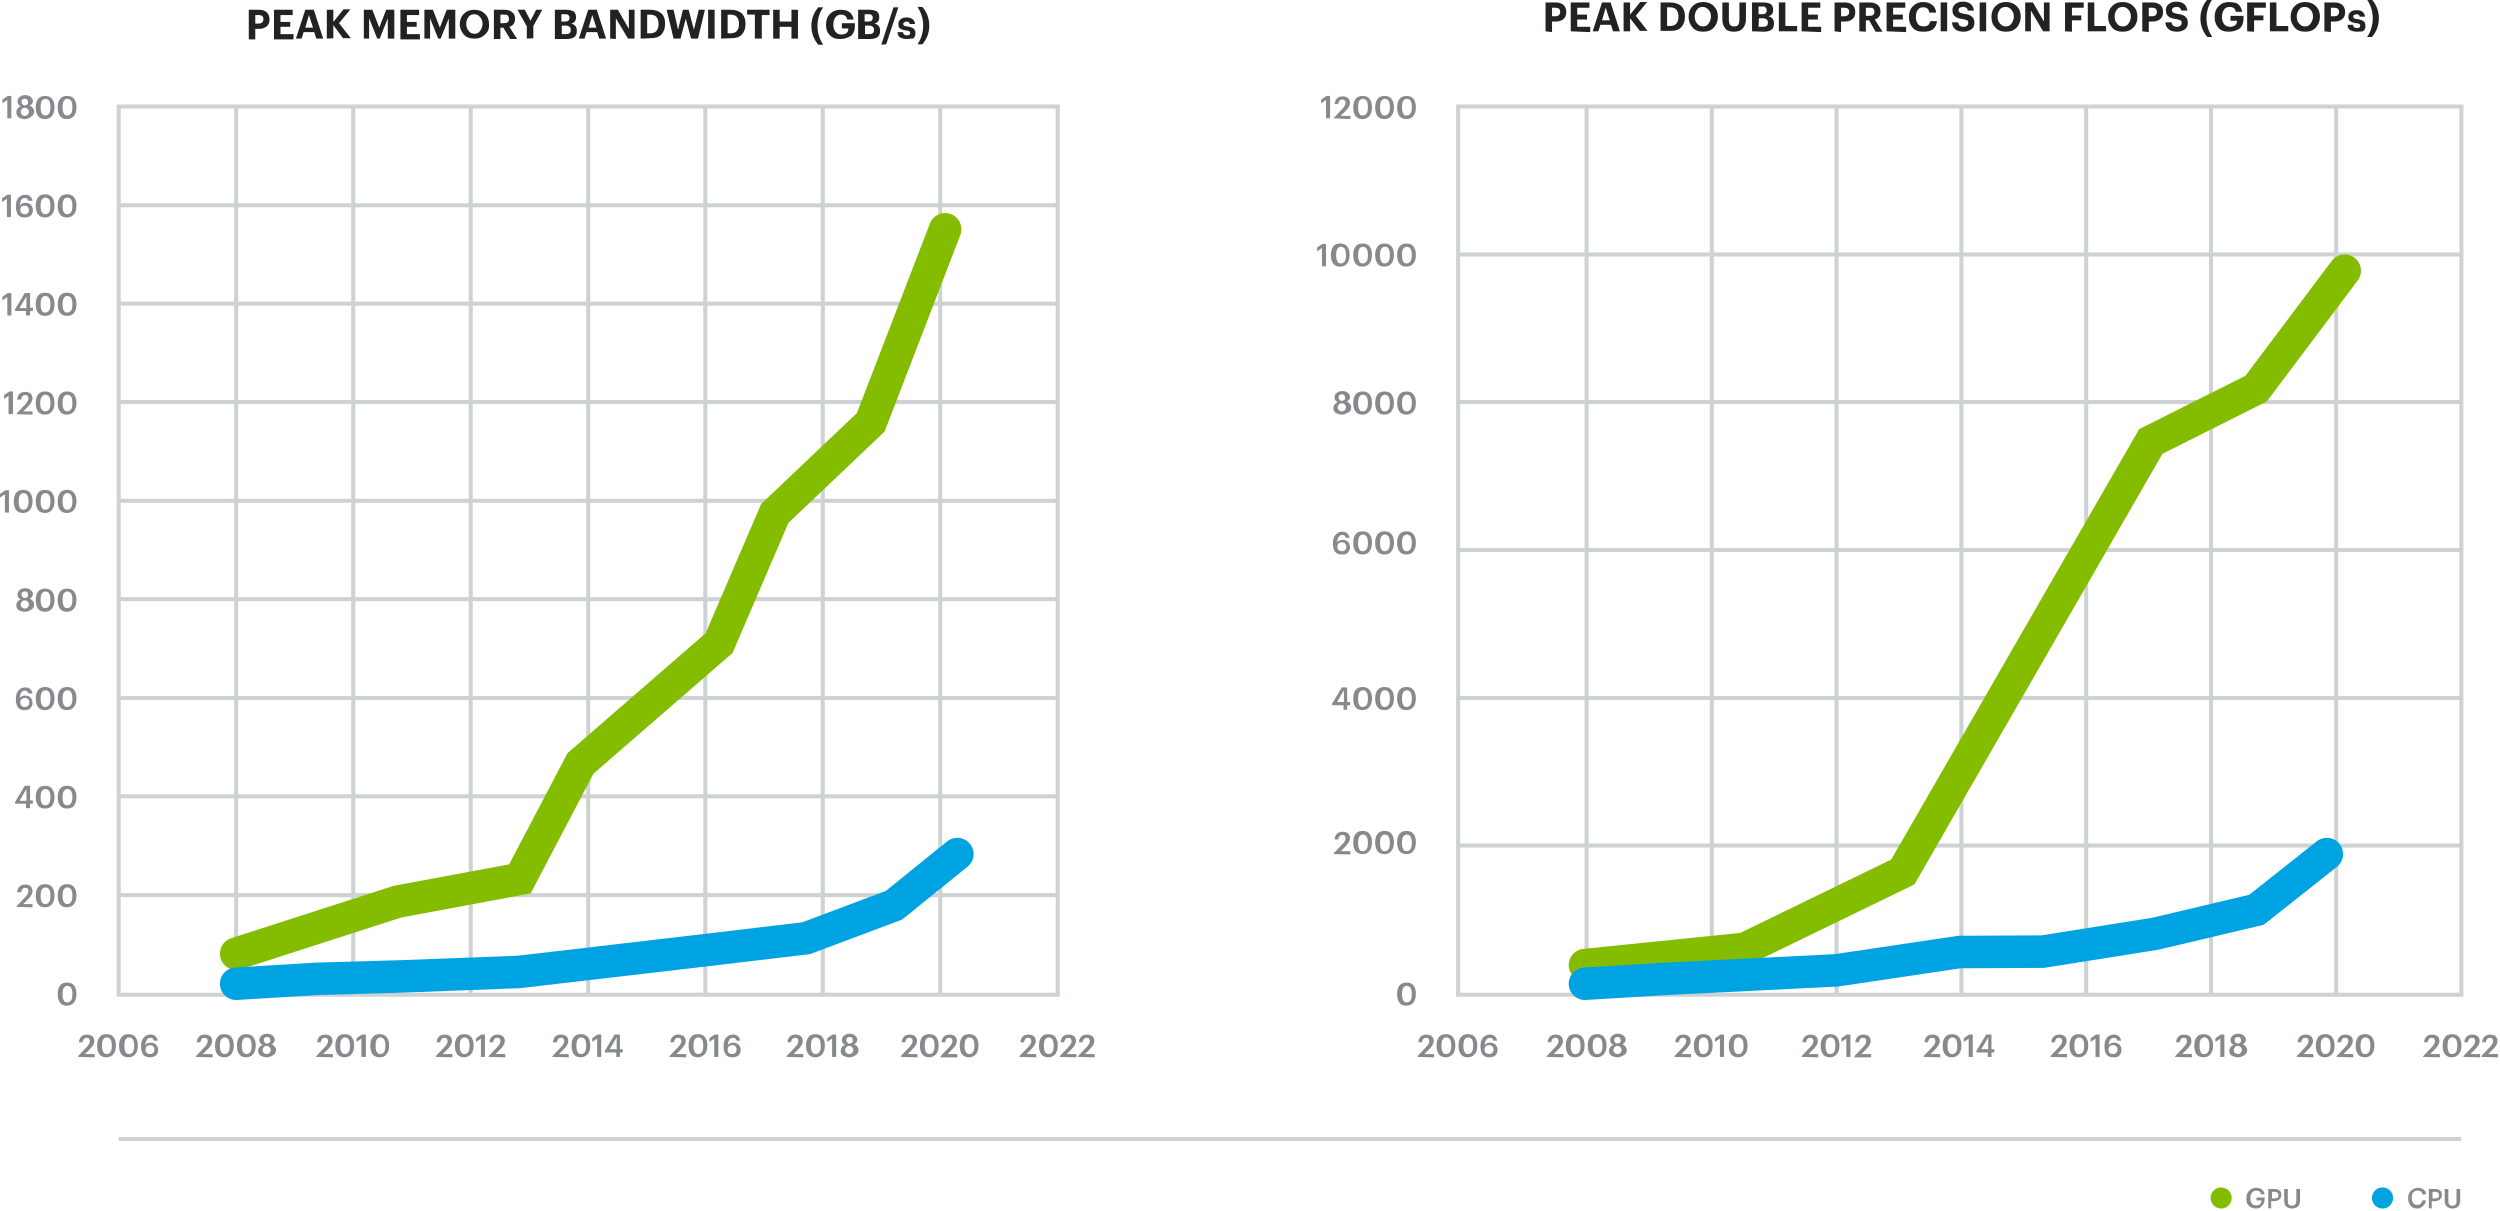 <?xml version="1.0" encoding="UTF-8"?>
<!-- Generator: Adobe Illustrator 25.1.0, SVG Export Plug-In . SVG Version: 6.00 Build 0)  -->
<svg xmlns="http://www.w3.org/2000/svg" xmlns:xlink="http://www.w3.org/1999/xlink" version="1.1" id="Layer_1" x="0px" y="0px" viewBox="0 0 615 298" style="enable-background:new 0 0 615 298;" xml:space="preserve">
<style type="text/css">
	.st0{fill:none;stroke:#CED2D3;stroke-miterlimit:10;}
	.st1{fill:#868A8C;}
	.st2{fill:#212322;}
	.st3{fill:#84BD00;}
	.st4{fill:#00A3E1;}
	.st5{fill:none;stroke:#84BD00;stroke-width:8;stroke-linecap:round;stroke-miterlimit:10;}
	.st6{fill:none;stroke:#00A3E1;stroke-width:8;stroke-linecap:round;stroke-miterlimit:10;}
</style>
<line class="st0" x1="29.2" y1="98.9" x2="260.2" y2="98.9"></line>
<line class="st0" x1="29.2" y1="74.7" x2="260.2" y2="74.7"></line>
<line class="st0" x1="29.2" y1="50.5" x2="260.2" y2="50.5"></line>
<line class="st0" x1="29.2" y1="280.2" x2="605.4" y2="280.2"></line>
<line class="st0" x1="29.2" y1="123.2" x2="260.2" y2="123.2"></line>
<line class="st0" x1="29.2" y1="147.4" x2="260.2" y2="147.4"></line>
<line class="st0" x1="29.2" y1="171.7" x2="260.2" y2="171.7"></line>
<line class="st0" x1="29.2" y1="195.9" x2="260.2" y2="195.9"></line>
<line class="st0" x1="29.2" y1="220.2" x2="260.2" y2="220.2"></line>
<g>
	<g>
		<path class="st1" d="M1.8,77.6v-4.5l-1.2,0.8V73l1.3-0.9h0.9v5.5L1.8,77.6L1.8,77.6z"></path>
		<path class="st1" d="M6.4,77.6v-1.1H3.7v-0.4l2.4-4h1.3v3.6h0.7v0.8H7.4v1.1H6.4z M4.8,75.8h1.7v-2.9L4.8,75.8z"></path>
		<path class="st1" d="M11.1,77.7c-0.7,0-1.3-0.2-1.7-0.7s-0.6-1.2-0.6-2v-0.3c0-0.8,0.2-1.5,0.6-2c0.4-0.5,1-0.7,1.7-0.7    c0.7,0,1.3,0.2,1.7,0.7c0.4,0.5,0.6,1.2,0.6,1.9V75c0,0.8-0.2,1.5-0.6,2C12.4,77.5,11.8,77.7,11.1,77.7z M11.1,76.9    c0.8,0,1.3-0.6,1.3-1.9v-0.3c0-0.6-0.1-1-0.3-1.4c-0.2-0.3-0.6-0.5-0.9-0.5c-0.4,0-0.7,0.2-0.9,0.5c-0.2,0.3-0.3,0.8-0.3,1.4V75    c0,0.6,0.1,1.1,0.3,1.4C10.4,76.7,10.7,76.9,11.1,76.9z"></path>
		<path class="st1" d="M16.5,77.7c-0.7,0-1.3-0.2-1.7-0.7s-0.6-1.2-0.6-2v-0.3c0-0.8,0.2-1.5,0.6-2c0.4-0.5,1-0.7,1.7-0.7    c0.7,0,1.3,0.2,1.7,0.7c0.4,0.5,0.6,1.2,0.6,1.9V75c0,0.8-0.2,1.5-0.6,2C17.8,77.5,17.2,77.7,16.5,77.7z M16.5,76.9    c0.8,0,1.3-0.6,1.3-1.9v-0.3c0-0.6-0.1-1-0.3-1.4c-0.2-0.3-0.6-0.5-0.9-0.5c-0.4,0-0.7,0.2-0.9,0.5c-0.2,0.3-0.3,0.8-0.3,1.4V75    c0,0.6,0.1,1.1,0.3,1.4C15.8,76.7,16.1,76.9,16.5,76.9z"></path>
	</g>
</g>
<g>
	<g>
		<path class="st1" d="M1.7,53.4v-4.5l-1.2,0.8v-0.9l1.3-0.9h0.9v5.5L1.7,53.4L1.7,53.4z"></path>
		<path class="st1" d="M6.1,53.5c-0.8,0-1.3-0.2-1.7-0.7c-0.3-0.5-0.5-1.1-0.5-1.9v-0.1c0-0.9,0.2-1.7,0.6-2.1    c0.4-0.5,1-0.8,1.7-0.8c0.5,0,0.9,0.1,1.2,0.4c0.3,0.2,0.5,0.6,0.6,1.1H7c-0.1-0.2-0.2-0.4-0.3-0.5c-0.1-0.1-0.3-0.2-0.6-0.2    c-0.4,0-0.7,0.2-0.9,0.5S5,50,4.9,50.6c0.3-0.5,0.7-0.7,1.4-0.7c0.6,0,1,0.2,1.3,0.5c0.3,0.3,0.5,0.8,0.5,1.3c0,0.6-0.2,1-0.6,1.4    C7.2,53.3,6.7,53.5,6.1,53.5z M6.1,52.7c0.3,0,0.6-0.1,0.8-0.3C7,52.2,7.1,52,7.1,51.7S7,51.1,6.8,50.9s-0.4-0.3-0.8-0.3    c-0.3,0-0.6,0.1-0.8,0.3C5.1,51,5,51.2,5,51.6c0,0.4,0.1,0.7,0.3,0.8C5.5,52.6,5.7,52.7,6.1,52.7z"></path>
		<path class="st1" d="M11.1,53.5c-0.7,0-1.3-0.2-1.7-0.7c-0.4-0.5-0.6-1.2-0.6-2v-0.3c0-0.8,0.2-1.5,0.6-2c0.4-0.5,1-0.7,1.7-0.7    c0.7,0,1.3,0.2,1.7,0.7c0.4,0.5,0.6,1.2,0.6,1.9v0.3c0,0.8-0.2,1.5-0.6,2C12.4,53.2,11.8,53.5,11.1,53.5z M11.1,52.7    c0.8,0,1.3-0.6,1.3-1.9v-0.3c0-0.6-0.1-1-0.3-1.4c-0.2-0.3-0.6-0.5-0.9-0.5c-0.4,0-0.7,0.2-0.9,0.5c-0.2,0.3-0.3,0.8-0.3,1.4v0.3    c0,0.6,0.1,1.1,0.3,1.4C10.4,52.4,10.7,52.7,11.1,52.7z"></path>
		<path class="st1" d="M16.5,53.5c-0.7,0-1.3-0.2-1.7-0.7c-0.4-0.5-0.6-1.2-0.6-2v-0.3c0-0.8,0.2-1.5,0.6-2c0.4-0.5,1-0.7,1.7-0.7    c0.7,0,1.3,0.2,1.7,0.7c0.4,0.5,0.6,1.2,0.6,1.9v0.3c0,0.8-0.2,1.5-0.6,2C17.8,53.2,17.2,53.5,16.5,53.5z M16.5,52.7    c0.8,0,1.3-0.6,1.3-1.9v-0.3c0-0.6-0.1-1-0.3-1.4c-0.2-0.3-0.6-0.5-0.9-0.5c-0.4,0-0.7,0.2-0.9,0.5c-0.2,0.3-0.3,0.8-0.3,1.4v0.3    c0,0.6,0.1,1.1,0.3,1.4C15.8,52.4,16.1,52.7,16.5,52.7z"></path>
	</g>
</g>
<g>
	<g>
		<path class="st1" d="M1.8,29.1v-4.5l-1.2,0.8v-0.9l1.3-0.9h0.9v5.5L1.8,29.1L1.8,29.1z"></path>
		<path class="st1" d="M6.1,29.3c-0.6,0-1-0.2-1.5-0.4C4.2,28.5,4,28.1,4,27.6c0-0.3,0.1-0.6,0.3-0.9c0.2-0.2,0.4-0.4,0.8-0.6    c-0.6-0.2-0.8-0.6-0.8-1.2c0-0.4,0.2-0.8,0.6-1.1c0.4-0.3,0.8-0.4,1.3-0.4s0.9,0.1,1.3,0.4c0.3,0.3,0.6,0.6,0.6,1    c0,0.6-0.3,0.9-0.8,1.2c0.3,0.1,0.6,0.3,0.8,0.6c0.2,0.2,0.3,0.5,0.3,0.8c0,0.6-0.2,0.9-0.6,1.2C7.2,29.1,6.7,29.3,6.1,29.3z     M6.1,28.5c0.3,0,0.6-0.1,0.7-0.3c0.2-0.2,0.3-0.4,0.3-0.7c0-0.3-0.1-0.5-0.3-0.7c-0.2-0.2-0.4-0.3-0.7-0.3    c-0.3,0-0.6,0.1-0.7,0.3c-0.2,0.2-0.3,0.4-0.3,0.7c0,0.3,0.1,0.6,0.3,0.7C5.5,28.4,5.8,28.5,6.1,28.5z M6.1,25.9    c0.3,0,0.4-0.1,0.6-0.2c0.2-0.2,0.2-0.3,0.2-0.6c0-0.2-0.1-0.4-0.2-0.6c-0.2-0.2-0.4-0.2-0.6-0.2c-0.3,0-0.4,0.1-0.6,0.2    c-0.2,0.2-0.2,0.3-0.2,0.6s0.1,0.4,0.3,0.6C5.6,25.8,5.8,25.9,6.1,25.9z"></path>
		<path class="st1" d="M11.1,29.3c-0.7,0-1.3-0.2-1.7-0.7s-0.6-1.2-0.6-2v-0.3c0-0.8,0.2-1.5,0.6-2c0.4-0.5,1-0.7,1.7-0.7    c0.7,0,1.3,0.2,1.7,0.7c0.4,0.5,0.6,1.2,0.6,1.9v0.3c0,0.8-0.2,1.5-0.6,2C12.4,29,11.8,29.3,11.1,29.3z M11.1,28.4    c0.8,0,1.3-0.6,1.3-1.9v-0.3c0-0.6-0.1-1-0.3-1.4c-0.2-0.3-0.6-0.5-0.9-0.5c-0.4,0-0.7,0.2-0.9,0.5c-0.2,0.3-0.3,0.8-0.3,1.4v0.3    c0,0.6,0.1,1.1,0.3,1.4C10.4,28.2,10.7,28.4,11.1,28.4z"></path>
		<path class="st1" d="M16.5,29.3c-0.7,0-1.3-0.2-1.7-0.7s-0.6-1.2-0.6-2v-0.3c0-0.8,0.2-1.5,0.6-2s1-0.7,1.7-0.7    c0.7,0,1.3,0.2,1.7,0.7c0.4,0.5,0.6,1.2,0.6,1.9v0.3c0,0.8-0.2,1.5-0.6,2C17.8,29,17.2,29.3,16.5,29.3z M16.5,28.4    c0.8,0,1.3-0.6,1.3-1.9v-0.3c0-0.6-0.1-1-0.3-1.4c-0.2-0.3-0.6-0.5-0.9-0.5c-0.4,0-0.7,0.2-0.9,0.5c-0.2,0.3-0.3,0.8-0.3,1.4v0.3    c0,0.6,0.1,1.1,0.3,1.4C15.8,28.2,16.1,28.4,16.5,28.4z"></path>
	</g>
</g>
<g>
	<g>
		<path class="st1" d="M2.1,101.9v-4.5L1,98.1v-0.9l1.3-0.9h0.9v5.5L2.1,101.9L2.1,101.9z"></path>
		<path class="st1" d="M4.1,101.9v-0.2l2.1-2.2C6.7,98.9,7,98.4,7,98c0-0.3-0.1-0.4-0.2-0.6c-0.2-0.2-0.3-0.2-0.6-0.2    c-0.6,0-0.9,0.4-1,1.1H4.2c0.1-0.6,0.2-1,0.6-1.4c0.3-0.3,0.8-0.5,1.4-0.5s1,0.2,1.3,0.4C7.8,97.1,8,97.5,8,98    c0,0.6-0.4,1.3-1.1,2l-1.2,1.2H8v0.8L4.1,101.9L4.1,101.9z"></path>
		<path class="st1" d="M11.1,102c-0.7,0-1.3-0.2-1.7-0.7c-0.4-0.5-0.6-1.2-0.6-2V99c0-0.8,0.2-1.5,0.6-2c0.4-0.5,1-0.7,1.7-0.7    c0.7,0,1.3,0.2,1.7,0.7c0.4,0.5,0.6,1.2,0.6,1.9v0.3c0,0.8-0.2,1.5-0.6,2C12.4,101.7,11.8,102,11.1,102z M11.1,101.2    c0.8,0,1.3-0.6,1.3-1.9V99c0-0.6-0.1-1-0.3-1.4c-0.2-0.3-0.6-0.5-0.9-0.5c-0.4,0-0.7,0.2-0.9,0.5C10,98,9.9,98.4,9.9,99v0.3    c0,0.6,0.1,1.1,0.3,1.4C10.4,100.9,10.7,101.2,11.1,101.2z"></path>
		<path class="st1" d="M16.5,102c-0.7,0-1.3-0.2-1.7-0.7c-0.4-0.5-0.6-1.2-0.6-2V99c0-0.8,0.2-1.5,0.6-2s1-0.7,1.7-0.7    c0.7,0,1.3,0.2,1.7,0.7c0.4,0.5,0.6,1.2,0.6,1.9v0.3c0,0.8-0.2,1.5-0.6,2C17.8,101.7,17.2,102,16.5,102z M16.5,101.2    c0.8,0,1.3-0.6,1.3-1.9V99c0-0.6-0.1-1-0.3-1.4c-0.2-0.3-0.6-0.5-0.9-0.5c-0.4,0-0.7,0.2-0.9,0.5c-0.2,0.3-0.3,0.8-0.3,1.4v0.3    c0,0.6,0.1,1.1,0.3,1.4C15.8,100.9,16.1,101.2,16.5,101.2z"></path>
	</g>
</g>
<g>
	<g>
		<path class="st1" d="M1.2,126.1v-4.5L0,122.4v-0.9l1.3-0.9h0.9v5.5H1.2z"></path>
		<path class="st1" d="M5.7,126.2c-0.7,0-1.3-0.2-1.7-0.7s-0.6-1.2-0.6-2v-0.3c0-0.8,0.2-1.5,0.6-2c0.4-0.5,1-0.7,1.7-0.7    c0.7,0,1.3,0.2,1.7,0.7c0.4,0.5,0.6,1.2,0.6,1.9v0.3c0,0.8-0.2,1.5-0.6,2C7,125.9,6.4,126.2,5.7,126.2z M5.7,125.4    c0.8,0,1.3-0.6,1.3-1.9v-0.3c0-0.6-0.1-1-0.3-1.4c-0.2-0.3-0.6-0.5-0.9-0.5c-0.4,0-0.7,0.2-0.9,0.5c-0.2,0.3-0.3,0.8-0.3,1.4v0.3    c0,0.6,0.1,1.1,0.3,1.4C5,125.2,5.3,125.4,5.7,125.4z"></path>
		<path class="st1" d="M11.1,126.2c-0.7,0-1.3-0.2-1.7-0.7s-0.6-1.2-0.6-2v-0.3c0-0.8,0.2-1.5,0.6-2c0.4-0.5,1-0.7,1.7-0.7    c0.7,0,1.3,0.2,1.7,0.7c0.4,0.5,0.6,1.2,0.6,1.9v0.3c0,0.8-0.2,1.5-0.6,2C12.4,125.9,11.8,126.2,11.1,126.2z M11.1,125.4    c0.8,0,1.3-0.6,1.3-1.9v-0.3c0-0.6-0.1-1-0.3-1.4c-0.2-0.3-0.6-0.5-0.9-0.5c-0.4,0-0.7,0.2-0.9,0.5c-0.2,0.3-0.3,0.8-0.3,1.4v0.3    c0,0.6,0.1,1.1,0.3,1.4C10.4,125.2,10.7,125.4,11.1,125.4z"></path>
		<path class="st1" d="M16.5,126.2c-0.7,0-1.3-0.2-1.7-0.7s-0.6-1.2-0.6-2v-0.3c0-0.8,0.2-1.5,0.6-2c0.4-0.5,1-0.7,1.7-0.7    c0.7,0,1.3,0.2,1.7,0.7c0.4,0.5,0.6,1.2,0.6,1.9v0.3c0,0.8-0.2,1.5-0.6,2C17.8,125.9,17.2,126.2,16.5,126.2z M16.5,125.4    c0.8,0,1.3-0.6,1.3-1.9v-0.3c0-0.6-0.1-1-0.3-1.4c-0.2-0.3-0.6-0.5-0.9-0.5c-0.4,0-0.7,0.2-0.9,0.5c-0.2,0.3-0.3,0.8-0.3,1.4v0.3    c0,0.6,0.1,1.1,0.3,1.4C15.8,125.2,16.1,125.4,16.5,125.4z"></path>
	</g>
</g>
<g>
	<g>
		<path class="st1" d="M6.1,150.5c-0.6,0-1-0.2-1.5-0.4c-0.4-0.3-0.6-0.7-0.6-1.2c0-0.3,0.1-0.6,0.3-0.9c0.2-0.2,0.4-0.4,0.8-0.6    c-0.6-0.2-0.8-0.6-0.8-1.2c0-0.4,0.2-0.8,0.6-1.1c0.4-0.3,0.8-0.4,1.3-0.4s0.9,0.1,1.3,0.4c0.3,0.3,0.6,0.6,0.6,1    c0,0.6-0.3,0.9-0.8,1.2c0.3,0.1,0.6,0.3,0.8,0.6c0.2,0.2,0.3,0.5,0.3,0.8c0,0.6-0.2,0.9-0.6,1.2C7.2,150.3,6.7,150.5,6.1,150.5z     M6.1,149.7c0.3,0,0.6-0.1,0.7-0.3c0.2-0.2,0.3-0.4,0.3-0.7c0-0.3-0.1-0.5-0.3-0.7c-0.2-0.2-0.4-0.3-0.7-0.3    c-0.3,0-0.6,0.1-0.7,0.3c-0.2,0.2-0.3,0.4-0.3,0.7c0,0.3,0.1,0.6,0.3,0.7C5.5,149.6,5.8,149.7,6.1,149.7z M6.1,147.1    c0.3,0,0.4-0.1,0.6-0.2c0.2-0.2,0.2-0.3,0.2-0.6c0-0.2-0.1-0.4-0.2-0.6c-0.2-0.2-0.4-0.2-0.6-0.2c-0.3,0-0.4,0.1-0.6,0.2    c-0.2,0.2-0.2,0.3-0.2,0.6s0.1,0.4,0.3,0.6C5.6,147,5.8,147.1,6.1,147.1z"></path>
		<path class="st1" d="M11.1,150.5c-0.7,0-1.3-0.2-1.7-0.7s-0.6-1.2-0.6-2v-0.3c0-0.8,0.2-1.5,0.6-2c0.4-0.5,1-0.7,1.7-0.7    c0.7,0,1.3,0.2,1.7,0.7s0.6,1.2,0.6,1.9v0.3c0,0.8-0.2,1.5-0.6,2C12.4,150.2,11.8,150.5,11.1,150.5z M11.1,149.6    c0.8,0,1.3-0.6,1.3-1.9v-0.3c0-0.6-0.1-1-0.3-1.4c-0.2-0.3-0.6-0.5-0.9-0.5c-0.4,0-0.7,0.2-0.9,0.5c-0.2,0.3-0.3,0.8-0.3,1.4v0.3    c0,0.6,0.1,1.1,0.3,1.4C10.4,149.4,10.7,149.6,11.1,149.6z"></path>
		<path class="st1" d="M16.5,150.5c-0.7,0-1.3-0.2-1.7-0.7s-0.6-1.2-0.6-2v-0.3c0-0.8,0.2-1.5,0.6-2s1-0.7,1.7-0.7    c0.7,0,1.3,0.2,1.7,0.7c0.4,0.5,0.6,1.2,0.6,1.9v0.3c0,0.8-0.2,1.5-0.6,2C17.8,150.2,17.2,150.5,16.5,150.5z M16.5,149.6    c0.8,0,1.3-0.6,1.3-1.9v-0.3c0-0.6-0.1-1-0.3-1.4c-0.2-0.3-0.6-0.5-0.9-0.5c-0.4,0-0.7,0.2-0.9,0.5c-0.2,0.3-0.3,0.8-0.3,1.4v0.3    c0,0.6,0.1,1.1,0.3,1.4C15.8,149.4,16.1,149.6,16.5,149.6z"></path>
	</g>
</g>
<g>
	<g>
		<path class="st1" d="M6.1,174.7c-0.8,0-1.3-0.2-1.7-0.7c-0.3-0.5-0.5-1.1-0.5-1.9V172c0-0.9,0.2-1.7,0.6-2.1    c0.4-0.5,1-0.8,1.7-0.8c0.5,0,0.9,0.1,1.2,0.4c0.3,0.2,0.5,0.6,0.6,1.1H7c-0.1-0.2-0.2-0.4-0.3-0.5c-0.1-0.1-0.3-0.2-0.6-0.2    c-0.4,0-0.7,0.2-0.9,0.5c-0.2,0.3-0.3,0.8-0.4,1.4c0.3-0.5,0.7-0.7,1.4-0.7c0.6,0,1,0.2,1.3,0.5c0.3,0.3,0.5,0.8,0.5,1.3    s-0.2,1-0.6,1.4C7.2,174.5,6.7,174.7,6.1,174.7z M6.1,173.9c0.3,0,0.6-0.1,0.8-0.3c0.2-0.2,0.3-0.4,0.3-0.8s-0.1-0.6-0.3-0.8    s-0.4-0.3-0.8-0.3c-0.3,0-0.6,0.1-0.8,0.3c-0.2,0.2-0.3,0.4-0.3,0.8c0,0.4,0.1,0.7,0.3,0.8C5.5,173.8,5.7,173.9,6.1,173.9z"></path>
		<path class="st1" d="M11.1,174.7c-0.7,0-1.3-0.2-1.7-0.7s-0.6-1.2-0.6-2v-0.3c0-0.8,0.2-1.5,0.6-2c0.4-0.5,1-0.7,1.7-0.7    c0.7,0,1.3,0.2,1.7,0.7s0.6,1.2,0.6,1.9v0.3c0,0.8-0.2,1.5-0.6,2C12.4,174.4,11.8,174.7,11.1,174.7z M11.1,173.9    c0.8,0,1.3-0.6,1.3-1.9v-0.3c0-0.6-0.1-1-0.3-1.4c-0.2-0.3-0.6-0.5-0.9-0.5c-0.4,0-0.7,0.2-0.9,0.5c-0.2,0.3-0.3,0.8-0.3,1.4v0.3    c0,0.6,0.1,1.1,0.3,1.4C10.4,173.7,10.7,173.9,11.1,173.9z"></path>
		<path class="st1" d="M16.5,174.7c-0.7,0-1.3-0.2-1.7-0.7s-0.6-1.2-0.6-2v-0.3c0-0.8,0.2-1.5,0.6-2s1-0.7,1.7-0.7    c0.7,0,1.3,0.2,1.7,0.7c0.4,0.5,0.6,1.2,0.6,1.9v0.3c0,0.8-0.2,1.5-0.6,2C17.8,174.4,17.2,174.7,16.5,174.7z M16.5,173.9    c0.8,0,1.3-0.6,1.3-1.9v-0.3c0-0.6-0.1-1-0.3-1.4c-0.2-0.3-0.6-0.5-0.9-0.5c-0.4,0-0.7,0.2-0.9,0.5c-0.2,0.3-0.3,0.8-0.3,1.4v0.3    c0,0.6,0.1,1.1,0.3,1.4C15.8,173.7,16.1,173.9,16.5,173.9z"></path>
	</g>
</g>
<g>
	<g>
		<path class="st1" d="M6.4,198.8v-1.1H3.7v-0.4l2.4-4h1.3v3.6h0.7v0.8H7.4v1.1H6.4z M4.8,197h1.7v-2.9L4.8,197z"></path>
		<path class="st1" d="M11.1,198.9c-0.7,0-1.3-0.2-1.7-0.7s-0.6-1.2-0.6-2V196c0-0.8,0.2-1.5,0.6-2c0.4-0.5,1-0.7,1.7-0.7    c0.7,0,1.3,0.2,1.7,0.7s0.6,1.2,0.6,1.9v0.3c0,0.8-0.2,1.5-0.6,2C12.4,198.7,11.8,198.9,11.1,198.9z M11.1,198.1    c0.8,0,1.3-0.6,1.3-1.9V196c0-0.6-0.1-1-0.3-1.4c-0.2-0.3-0.6-0.5-0.9-0.5c-0.4,0-0.7,0.2-0.9,0.5c-0.2,0.3-0.3,0.8-0.3,1.4v0.3    c0,0.6,0.1,1.1,0.3,1.4C10.4,197.9,10.7,198.1,11.1,198.1z"></path>
		<path class="st1" d="M16.5,198.9c-0.7,0-1.3-0.2-1.7-0.7s-0.6-1.2-0.6-2V196c0-0.8,0.2-1.5,0.6-2s1-0.7,1.7-0.7    c0.7,0,1.3,0.2,1.7,0.7c0.4,0.5,0.6,1.2,0.6,1.9v0.3c0,0.8-0.2,1.5-0.6,2C17.8,198.7,17.2,198.9,16.5,198.9z M16.5,198.1    c0.8,0,1.3-0.6,1.3-1.9V196c0-0.6-0.1-1-0.3-1.4c-0.2-0.3-0.6-0.5-0.9-0.5c-0.4,0-0.7,0.2-0.9,0.5c-0.2,0.3-0.3,0.8-0.3,1.4v0.3    c0,0.6,0.1,1.1,0.3,1.4C15.8,197.9,16.1,198.1,16.5,198.1z"></path>
	</g>
</g>
<g>
	<g>
		<path class="st1" d="M19.2,260v-0.2l2.1-2.2c0.6-0.6,0.8-1.1,0.8-1.5c0-0.3-0.1-0.4-0.2-0.6c-0.2-0.2-0.3-0.2-0.6-0.2    c-0.6,0-0.9,0.4-1,1.1h-0.9c0.1-0.6,0.2-1,0.6-1.4c0.3-0.3,0.8-0.5,1.4-0.5s1,0.2,1.3,0.4c0.3,0.3,0.5,0.7,0.5,1.2    c0,0.6-0.4,1.3-1.1,2l-1.2,1.2h2.4v0.8L19.2,260L19.2,260z"></path>
		<path class="st1" d="M26.2,260.1c-0.7,0-1.3-0.2-1.7-0.7c-0.4-0.5-0.6-1.2-0.6-2v-0.3c0-0.8,0.2-1.5,0.6-2s1-0.7,1.7-0.7    s1.3,0.2,1.7,0.7c0.4,0.5,0.6,1.2,0.6,1.9v0.3c0,0.8-0.2,1.5-0.6,2C27.5,259.8,26.9,260.1,26.2,260.1z M26.2,259.3    c0.8,0,1.3-0.6,1.3-1.9v-0.3c0-0.6-0.1-1-0.3-1.4c-0.2-0.3-0.6-0.5-0.9-0.5c-0.4,0-0.7,0.2-0.9,0.5c-0.2,0.3-0.3,0.8-0.3,1.4v0.3    c0,0.6,0.1,1.1,0.3,1.4C25.5,259,25.8,259.3,26.2,259.3z"></path>
		<path class="st1" d="M31.6,260.1c-0.7,0-1.3-0.2-1.7-0.7c-0.4-0.5-0.6-1.2-0.6-2v-0.3c0-0.8,0.2-1.5,0.6-2s1-0.7,1.7-0.7    c0.7,0,1.3,0.2,1.7,0.7c0.4,0.5,0.6,1.2,0.6,1.9v0.3c0,0.8-0.2,1.5-0.6,2C32.9,259.8,32.3,260.1,31.6,260.1z M31.7,259.3    c0.8,0,1.3-0.6,1.3-1.9v-0.3c0-0.6-0.1-1-0.3-1.4c-0.2-0.3-0.6-0.5-0.9-0.5c-0.4,0-0.7,0.2-0.9,0.5c-0.2,0.3-0.3,0.8-0.3,1.4v0.3    c0,0.6,0.1,1.1,0.3,1.4C31,259,31.2,259.3,31.7,259.3z"></path>
		<path class="st1" d="M36.9,260.1c-0.8,0-1.3-0.2-1.7-0.7c-0.3-0.5-0.5-1.1-0.5-1.9v-0.1c0-0.9,0.2-1.7,0.6-2.1    c0.4-0.5,1-0.8,1.7-0.8c0.5,0,0.9,0.1,1.2,0.4c0.3,0.2,0.5,0.6,0.6,1.1h-0.9c-0.1-0.2-0.2-0.4-0.3-0.5c-0.1-0.1-0.3-0.2-0.6-0.2    c-0.4,0-0.7,0.2-0.9,0.5c-0.2,0.3-0.3,0.8-0.4,1.4c0.3-0.5,0.7-0.7,1.4-0.7c0.6,0,1,0.2,1.3,0.5s0.5,0.8,0.5,1.3s-0.2,1-0.6,1.4    C38,259.9,37.5,260.1,36.9,260.1z M36.9,259.3c0.3,0,0.6-0.1,0.8-0.3c0.2-0.2,0.3-0.4,0.3-0.8s-0.1-0.6-0.3-0.8    c-0.2-0.2-0.4-0.3-0.8-0.3c-0.3,0-0.6,0.1-0.8,0.3c-0.2,0.2-0.3,0.4-0.3,0.8c0,0.4,0.1,0.7,0.3,0.8    C36.3,259.2,36.5,259.3,36.9,259.3z"></path>
	</g>
</g>
<g>
	<g>
		<path class="st1" d="M48.2,260v-0.2l2.1-2.2c0.6-0.6,0.8-1.1,0.8-1.5c0-0.3-0.1-0.4-0.2-0.6c-0.2-0.2-0.3-0.2-0.6-0.2    c-0.6,0-0.9,0.4-1,1.1h-0.9c0.1-0.6,0.2-1,0.6-1.4c0.3-0.3,0.8-0.5,1.4-0.5c0.6,0,1,0.2,1.3,0.4s0.5,0.7,0.5,1.2    c0,0.6-0.4,1.3-1.1,2l-1.2,1.2h2.4v0.8L48.2,260L48.2,260z"></path>
		<path class="st1" d="M55.2,260.1c-0.7,0-1.3-0.2-1.7-0.7c-0.4-0.5-0.6-1.2-0.6-2v-0.3c0-0.8,0.2-1.5,0.6-2s1-0.7,1.7-0.7    c0.7,0,1.3,0.2,1.7,0.7c0.4,0.5,0.6,1.2,0.6,1.9v0.3c0,0.8-0.2,1.5-0.6,2C56.5,259.8,55.9,260.1,55.2,260.1z M55.2,259.3    c0.8,0,1.3-0.6,1.3-1.9v-0.3c0-0.6-0.1-1-0.3-1.4c-0.2-0.3-0.6-0.5-0.9-0.5c-0.4,0-0.7,0.2-0.9,0.5c-0.2,0.3-0.3,0.8-0.3,1.4v0.3    c0,0.6,0.1,1.1,0.3,1.4C54.5,259,54.8,259.3,55.2,259.3z"></path>
		<path class="st1" d="M60.6,260.1c-0.7,0-1.3-0.2-1.7-0.7c-0.4-0.5-0.6-1.2-0.6-2v-0.3c0-0.8,0.2-1.5,0.6-2s1-0.7,1.7-0.7    c0.7,0,1.3,0.2,1.7,0.7s0.6,1.2,0.6,1.9v0.3c0,0.8-0.2,1.5-0.6,2C61.9,259.8,61.3,260.1,60.6,260.1z M60.6,259.3    c0.8,0,1.3-0.6,1.3-1.9v-0.3c0-0.6-0.1-1-0.3-1.4c-0.2-0.3-0.6-0.5-0.9-0.5c-0.4,0-0.7,0.2-0.9,0.5c-0.2,0.3-0.3,0.8-0.3,1.4v0.3    c0,0.6,0.1,1.1,0.3,1.4C59.9,259,60.2,259.3,60.6,259.3z"></path>
		<path class="st1" d="M65.6,260.1c-0.6,0-1-0.2-1.5-0.4c-0.4-0.3-0.6-0.7-0.6-1.2c0-0.3,0.1-0.6,0.3-0.9c0.2-0.2,0.4-0.4,0.8-0.6    c-0.6-0.2-0.8-0.6-0.8-1.2c0-0.4,0.2-0.8,0.6-1.1c0.4-0.3,0.8-0.4,1.3-0.4c0.5,0,0.9,0.1,1.3,0.4c0.3,0.3,0.6,0.6,0.6,1    c0,0.6-0.3,0.9-0.8,1.2c0.3,0.1,0.6,0.3,0.8,0.6c0.2,0.2,0.3,0.5,0.3,0.8c0,0.6-0.2,0.9-0.6,1.2C66.7,259.9,66.2,260.1,65.6,260.1    z M65.6,259.3c0.3,0,0.6-0.1,0.7-0.3c0.2-0.2,0.3-0.4,0.3-0.7c0-0.3-0.1-0.5-0.3-0.7c-0.2-0.2-0.4-0.3-0.7-0.3    c-0.3,0-0.6,0.1-0.7,0.3c-0.2,0.2-0.3,0.4-0.3,0.7c0,0.3,0.1,0.6,0.3,0.7C65.1,259.2,65.3,259.3,65.6,259.3z M65.7,256.7    c0.3,0,0.4-0.1,0.6-0.2c0.2-0.2,0.2-0.3,0.2-0.6c0-0.2-0.1-0.4-0.2-0.6c-0.2-0.2-0.4-0.2-0.6-0.2c-0.3,0-0.4,0.1-0.6,0.2    c-0.2,0.2-0.2,0.3-0.2,0.6s0.1,0.4,0.3,0.6C65.2,256.7,65.4,256.7,65.7,256.7z"></path>
	</g>
</g>
<g>
	<g>
		<path class="st1" d="M77.8,260v-0.2l2.1-2.2c0.6-0.6,0.8-1.1,0.8-1.5c0-0.3-0.1-0.4-0.2-0.6c-0.2-0.2-0.3-0.2-0.6-0.2    c-0.6,0-0.9,0.4-1,1.1H78c0.1-0.6,0.2-1,0.6-1.4c0.3-0.3,0.8-0.5,1.4-0.5s1,0.2,1.3,0.4c0.3,0.3,0.5,0.7,0.5,1.2    c0,0.6-0.4,1.3-1.1,2l-1.2,1.2h2.4v0.8L77.8,260L77.8,260z"></path>
		<path class="st1" d="M84.8,260.1c-0.7,0-1.3-0.2-1.7-0.7c-0.4-0.5-0.6-1.2-0.6-2v-0.3c0-0.8,0.2-1.5,0.6-2s1-0.7,1.7-0.7    c0.7,0,1.3,0.2,1.7,0.7c0.4,0.5,0.6,1.2,0.6,1.9v0.3c0,0.8-0.2,1.5-0.6,2C86.1,259.8,85.6,260.1,84.8,260.1z M84.8,259.3    c0.8,0,1.3-0.6,1.3-1.9v-0.3c0-0.6-0.1-1-0.3-1.4c-0.2-0.3-0.6-0.5-0.9-0.5c-0.4,0-0.7,0.2-0.9,0.5c-0.2,0.3-0.3,0.8-0.3,1.4v0.3    c0,0.6,0.1,1.1,0.3,1.4C84.1,259,84.4,259.3,84.8,259.3z"></path>
		<path class="st1" d="M88.9,260v-4.5l-1.2,0.8v-0.9l1.3-0.9H90v5.5L88.9,260L88.9,260z"></path>
		<path class="st1" d="M93.4,260.1c-0.7,0-1.3-0.2-1.7-0.7c-0.4-0.5-0.6-1.2-0.6-2v-0.3c0-0.8,0.2-1.5,0.6-2c0.4-0.5,1-0.7,1.7-0.7    c0.7,0,1.3,0.2,1.7,0.7c0.4,0.5,0.6,1.2,0.6,1.9v0.3c0,0.8-0.2,1.5-0.6,2C94.8,259.8,94.2,260.1,93.4,260.1z M93.5,259.3    c0.8,0,1.3-0.6,1.3-1.9v-0.3c0-0.6-0.1-1-0.3-1.4c-0.2-0.3-0.6-0.5-0.9-0.5c-0.4,0-0.7,0.2-0.9,0.5c-0.2,0.3-0.3,0.8-0.3,1.4v0.3    c0,0.6,0.1,1.1,0.3,1.4C92.8,259,93.1,259.3,93.5,259.3z"></path>
	</g>
</g>
<g>
	<g>
		<path class="st1" d="M107.2,260v-0.2l2.1-2.2c0.6-0.6,0.8-1.1,0.8-1.5c0-0.3-0.1-0.4-0.2-0.6c-0.2-0.2-0.3-0.2-0.6-0.2    c-0.6,0-0.9,0.4-1,1.1h-0.9c0.1-0.6,0.2-1,0.6-1.4c0.3-0.3,0.8-0.5,1.4-0.5c0.6,0,1,0.2,1.3,0.4c0.3,0.3,0.5,0.7,0.5,1.2    c0,0.6-0.4,1.3-1.1,2l-1.2,1.2h2.4v0.8L107.2,260L107.2,260z"></path>
		<path class="st1" d="M114.2,260.1c-0.7,0-1.3-0.2-1.7-0.7c-0.4-0.5-0.6-1.2-0.6-2v-0.3c0-0.8,0.2-1.5,0.6-2s1-0.7,1.7-0.7    c0.7,0,1.3,0.2,1.7,0.7c0.4,0.5,0.6,1.2,0.6,1.9v0.3c0,0.8-0.2,1.5-0.6,2C115.4,259.8,114.9,260.1,114.2,260.1z M114.2,259.3    c0.8,0,1.3-0.6,1.3-1.9v-0.3c0-0.6-0.1-1-0.3-1.4c-0.2-0.3-0.6-0.5-0.9-0.5c-0.4,0-0.7,0.2-0.9,0.5c-0.2,0.3-0.3,0.8-0.3,1.4v0.3    c0,0.6,0.1,1.1,0.3,1.4C113.5,259,113.8,259.3,114.2,259.3z"></path>
		<path class="st1" d="M118.3,260v-4.5l-1.2,0.8v-0.9l1.3-0.9h0.9v5.5L118.3,260L118.3,260z"></path>
		<path class="st1" d="M120.2,260v-0.2l2.1-2.2c0.6-0.6,0.8-1.1,0.8-1.5c0-0.3-0.1-0.4-0.2-0.6c-0.2-0.2-0.3-0.2-0.6-0.2    c-0.6,0-0.9,0.4-1,1.1h-0.9c0.1-0.6,0.2-1,0.6-1.4c0.3-0.3,0.8-0.5,1.4-0.5c0.6,0,1,0.2,1.3,0.4c0.3,0.3,0.5,0.7,0.5,1.2    c0,0.6-0.4,1.3-1.1,2l-1.2,1.2h2.4v0.8L120.2,260L120.2,260z"></path>
	</g>
</g>
<g>
	<g>
		<path class="st1" d="M135.9,260v-0.2l2.1-2.2c0.6-0.6,0.8-1.1,0.8-1.5c0-0.3-0.1-0.4-0.2-0.6c-0.2-0.2-0.3-0.2-0.6-0.2    c-0.6,0-0.9,0.4-1,1.1H136c0.1-0.6,0.2-1,0.6-1.4c0.3-0.3,0.8-0.5,1.4-0.5s1,0.2,1.3,0.4s0.5,0.7,0.5,1.2c0,0.6-0.4,1.3-1.1,2    l-1.2,1.2h2.4v0.8L135.9,260L135.9,260z"></path>
		<path class="st1" d="M142.9,260.1c-0.7,0-1.3-0.2-1.7-0.7c-0.4-0.5-0.6-1.2-0.6-2v-0.3c0-0.8,0.2-1.5,0.6-2c0.4-0.5,1-0.7,1.7-0.7    c0.7,0,1.3,0.2,1.7,0.7s0.6,1.2,0.6,1.9v0.3c0,0.8-0.2,1.5-0.6,2C144.1,259.8,143.6,260.1,142.9,260.1z M142.9,259.3    c0.8,0,1.3-0.6,1.3-1.9v-0.3c0-0.6-0.1-1-0.3-1.4c-0.2-0.3-0.6-0.5-0.9-0.5c-0.4,0-0.7,0.2-0.9,0.5c-0.2,0.3-0.3,0.8-0.3,1.4v0.3    c0,0.6,0.1,1.1,0.3,1.4C142.1,259,142.5,259.3,142.9,259.3z"></path>
		<path class="st1" d="M146.9,260v-4.5l-1.2,0.8v-0.9l1.3-0.9h0.9v5.5L146.9,260L146.9,260z"></path>
		<path class="st1" d="M151.6,260v-1.1h-2.8v-0.4l2.4-4h1.3v3.6h0.7v0.8h-0.7v1.1H151.6z M150,258.1h1.7v-2.9L150,258.1z"></path>
	</g>
</g>
<g>
	<g>
		<path class="st1" d="M164.7,260v-0.2l2.1-2.2c0.6-0.6,0.8-1.1,0.8-1.5c0-0.3-0.1-0.4-0.2-0.6c-0.2-0.2-0.3-0.2-0.6-0.2    c-0.6,0-0.9,0.4-1,1.1h-0.9c0.1-0.6,0.2-1,0.6-1.4c0.3-0.3,0.8-0.5,1.4-0.5s1,0.2,1.3,0.4c0.3,0.3,0.5,0.7,0.5,1.2    c0,0.6-0.4,1.3-1.1,2l-1.2,1.2h2.4v0.8L164.7,260L164.7,260z"></path>
		<path class="st1" d="M171.7,260.1c-0.7,0-1.3-0.2-1.7-0.7c-0.4-0.5-0.6-1.2-0.6-2v-0.3c0-0.8,0.2-1.5,0.6-2c0.4-0.5,1-0.7,1.7-0.7    c0.7,0,1.3,0.2,1.7,0.7c0.4,0.5,0.6,1.2,0.6,1.9v0.3c0,0.8-0.2,1.5-0.6,2C172.9,259.8,172.4,260.1,171.7,260.1z M171.7,259.3    c0.8,0,1.3-0.6,1.3-1.9v-0.3c0-0.6-0.1-1-0.3-1.4c-0.2-0.3-0.6-0.5-0.9-0.5c-0.4,0-0.7,0.2-0.9,0.5c-0.2,0.3-0.3,0.8-0.3,1.4v0.3    c0,0.6,0.1,1.1,0.3,1.4C171,259,171.3,259.3,171.7,259.3z"></path>
		<path class="st1" d="M175.7,260v-4.5l-1.2,0.8v-0.9l1.3-0.9h0.9v5.5L175.7,260L175.7,260z"></path>
		<path class="st1" d="M180.2,260.1c-0.8,0-1.3-0.2-1.7-0.7c-0.3-0.5-0.5-1.1-0.5-1.9v-0.1c0-0.9,0.2-1.7,0.6-2.1    c0.4-0.5,1-0.8,1.7-0.8c0.5,0,0.9,0.1,1.2,0.4c0.3,0.2,0.5,0.6,0.6,1.1h-0.9c-0.1-0.2-0.2-0.4-0.3-0.5c-0.1-0.1-0.3-0.2-0.6-0.2    c-0.4,0-0.7,0.2-0.9,0.5c-0.2,0.3-0.3,0.8-0.4,1.4c0.3-0.5,0.7-0.7,1.4-0.7c0.6,0,1,0.2,1.3,0.5s0.5,0.8,0.5,1.3s-0.2,1-0.6,1.4    C181.3,259.9,180.8,260.1,180.2,260.1z M180.1,259.3c0.3,0,0.6-0.1,0.8-0.3c0.2-0.2,0.3-0.4,0.3-0.8s-0.1-0.6-0.3-0.8    c-0.2-0.2-0.4-0.3-0.8-0.3c-0.3,0-0.6,0.1-0.8,0.3c-0.2,0.2-0.3,0.4-0.3,0.8c0,0.4,0.1,0.7,0.3,0.8    C179.5,259.2,179.8,259.3,180.1,259.3z"></path>
	</g>
</g>
<g>
	<g>
		<path class="st1" d="M193.5,260v-0.2l2.1-2.2c0.6-0.6,0.8-1.1,0.8-1.5c0-0.3-0.1-0.4-0.2-0.6c-0.2-0.2-0.3-0.2-0.6-0.2    c-0.6,0-0.9,0.4-1,1.1h-0.9c0.1-0.6,0.2-1,0.6-1.4c0.3-0.3,0.8-0.5,1.4-0.5s1,0.2,1.3,0.4c0.3,0.3,0.5,0.7,0.5,1.2    c0,0.6-0.4,1.3-1.1,2l-1.2,1.2h2.4v0.8L193.5,260L193.5,260z"></path>
		<path class="st1" d="M200.6,260.1c-0.7,0-1.3-0.2-1.7-0.7c-0.4-0.5-0.6-1.2-0.6-2v-0.3c0-0.8,0.2-1.5,0.6-2c0.4-0.5,1-0.7,1.7-0.7    c0.7,0,1.3,0.2,1.7,0.7s0.6,1.2,0.6,1.9v0.3c0,0.8-0.2,1.5-0.6,2C201.9,259.8,201.3,260.1,200.6,260.1z M200.6,259.3    c0.8,0,1.3-0.6,1.3-1.9v-0.3c0-0.6-0.1-1-0.3-1.4c-0.2-0.3-0.6-0.5-0.9-0.5c-0.4,0-0.7,0.2-0.9,0.5c-0.2,0.3-0.3,0.8-0.3,1.4v0.3    c0,0.6,0.1,1.1,0.3,1.4C199.9,259,200.2,259.3,200.6,259.3z"></path>
		<path class="st1" d="M204.7,260v-4.5l-1.2,0.8v-0.9l1.3-0.9h0.9v5.5L204.7,260L204.7,260z"></path>
		<path class="st1" d="M208.9,260.1c-0.6,0-1-0.2-1.5-0.4c-0.4-0.3-0.6-0.7-0.6-1.2c0-0.3,0.1-0.6,0.3-0.9c0.2-0.2,0.4-0.4,0.8-0.6    c-0.6-0.2-0.8-0.6-0.8-1.2c0-0.4,0.2-0.8,0.6-1.1c0.4-0.3,0.8-0.4,1.3-0.4s0.9,0.1,1.3,0.4c0.3,0.3,0.6,0.6,0.6,1    c0,0.6-0.3,0.9-0.8,1.2c0.3,0.1,0.6,0.3,0.8,0.6c0.2,0.2,0.3,0.5,0.3,0.8c0,0.6-0.2,0.9-0.6,1.2    C210,259.9,209.5,260.1,208.9,260.1z M208.9,259.3c0.3,0,0.6-0.1,0.7-0.3c0.2-0.2,0.3-0.4,0.3-0.7c0-0.3-0.1-0.5-0.3-0.7    c-0.2-0.2-0.4-0.3-0.7-0.3s-0.6,0.1-0.7,0.3c-0.2,0.2-0.3,0.4-0.3,0.7c0,0.3,0.1,0.6,0.3,0.7C208.4,259.2,208.6,259.3,208.9,259.3    z M209,256.7c0.3,0,0.4-0.1,0.6-0.2c0.2-0.2,0.2-0.3,0.2-0.6c0-0.2-0.1-0.4-0.2-0.6c-0.2-0.2-0.4-0.2-0.6-0.2    c-0.3,0-0.4,0.1-0.6,0.2c-0.2,0.2-0.2,0.3-0.2,0.6s0.1,0.4,0.3,0.6C208.5,256.7,208.7,256.7,209,256.7z"></path>
	</g>
</g>
<g>
	<g>
		<path class="st1" d="M221.6,260v-0.2l2.1-2.2c0.6-0.6,0.8-1.1,0.8-1.5c0-0.3-0.1-0.4-0.2-0.6c-0.2-0.2-0.3-0.2-0.6-0.2    c-0.6,0-0.9,0.4-1,1.1h-0.9c0.1-0.6,0.2-1,0.6-1.4c0.3-0.3,0.8-0.5,1.4-0.5c0.6,0,1,0.2,1.3,0.4c0.3,0.3,0.5,0.7,0.5,1.2    c0,0.6-0.4,1.3-1.1,2l-1.2,1.2h2.4v0.8L221.6,260L221.6,260z"></path>
		<path class="st1" d="M228.6,260.1c-0.7,0-1.3-0.2-1.7-0.7c-0.4-0.5-0.6-1.2-0.6-2v-0.3c0-0.8,0.2-1.5,0.6-2c0.4-0.5,1-0.7,1.7-0.7    c0.7,0,1.3,0.2,1.7,0.7c0.4,0.5,0.6,1.2,0.6,1.9v0.3c0,0.8-0.2,1.5-0.6,2C229.8,259.8,229.3,260.1,228.6,260.1z M228.6,259.3    c0.8,0,1.3-0.6,1.3-1.9v-0.3c0-0.6-0.1-1-0.3-1.4c-0.2-0.3-0.6-0.5-0.9-0.5c-0.4,0-0.7,0.2-0.9,0.5c-0.2,0.3-0.3,0.8-0.3,1.4v0.3    c0,0.6,0.1,1.1,0.3,1.4C227.9,259,228.2,259.3,228.6,259.3z"></path>
		<path class="st1" d="M231.4,260v-0.2l2.1-2.2c0.6-0.6,0.8-1.1,0.8-1.5c0-0.3-0.1-0.4-0.2-0.6c-0.2-0.2-0.3-0.2-0.6-0.2    c-0.6,0-0.9,0.4-1,1.1h-0.9c0.1-0.6,0.2-1,0.6-1.4c0.3-0.3,0.8-0.5,1.4-0.5s1,0.2,1.3,0.4s0.5,0.7,0.5,1.2c0,0.6-0.4,1.3-1.1,2    l-1.2,1.2h2.4v0.8H231.4z"></path>
		<path class="st1" d="M238.4,260.1c-0.7,0-1.3-0.2-1.7-0.7c-0.4-0.5-0.6-1.2-0.6-2v-0.3c0-0.8,0.2-1.5,0.6-2c0.4-0.5,1-0.7,1.7-0.7    c0.7,0,1.3,0.2,1.7,0.7c0.4,0.5,0.6,1.2,0.6,1.9v0.3c0,0.8-0.2,1.5-0.6,2C239.7,259.8,239.1,260.1,238.4,260.1z M238.4,259.3    c0.8,0,1.3-0.6,1.3-1.9v-0.3c0-0.6-0.1-1-0.3-1.4c-0.2-0.3-0.6-0.5-0.9-0.5c-0.4,0-0.7,0.2-0.9,0.5c-0.2,0.3-0.3,0.8-0.3,1.4v0.3    c0,0.6,0.1,1.1,0.3,1.4C237.7,259,238,259.3,238.4,259.3z"></path>
	</g>
</g>
<g>
	<g>
		<path class="st1" d="M250.8,260v-0.2l2.1-2.2c0.6-0.6,0.8-1.1,0.8-1.5c0-0.3-0.1-0.4-0.2-0.6c-0.2-0.2-0.3-0.2-0.6-0.2    c-0.6,0-0.9,0.4-1,1.1H251c0.1-0.6,0.2-1,0.6-1.4c0.3-0.3,0.8-0.5,1.4-0.5c0.6,0,1,0.2,1.3,0.4c0.3,0.3,0.5,0.7,0.5,1.2    c0,0.6-0.4,1.3-1.1,2l-1.2,1.2h2.4v0.8L250.8,260L250.8,260z"></path>
		<path class="st1" d="M257.9,260.1c-0.7,0-1.3-0.2-1.7-0.7c-0.4-0.5-0.6-1.2-0.6-2v-0.3c0-0.8,0.2-1.5,0.6-2c0.4-0.5,1-0.7,1.7-0.7    c0.7,0,1.3,0.2,1.7,0.7c0.4,0.5,0.6,1.2,0.6,1.9v0.3c0,0.8-0.2,1.5-0.6,2C259.2,259.8,258.6,260.1,257.9,260.1z M257.9,259.3    c0.8,0,1.3-0.6,1.3-1.9v-0.3c0-0.6-0.1-1-0.3-1.4c-0.2-0.3-0.6-0.5-0.9-0.5c-0.4,0-0.7,0.2-0.9,0.5c-0.2,0.3-0.3,0.8-0.3,1.4v0.3    c0,0.6,0.1,1.1,0.3,1.4C257.2,259,257.5,259.3,257.9,259.3z"></path>
		<path class="st1" d="M260.7,260v-0.2l2.1-2.2c0.6-0.6,0.8-1.1,0.8-1.5c0-0.3-0.1-0.4-0.2-0.6c-0.2-0.2-0.3-0.2-0.6-0.2    c-0.6,0-0.9,0.4-1,1.1h-0.9c0.1-0.6,0.2-1,0.6-1.4c0.3-0.3,0.8-0.5,1.4-0.5s1,0.2,1.3,0.4s0.5,0.7,0.5,1.2c0,0.6-0.4,1.3-1.1,2    l-1.2,1.2h2.4v0.8L260.7,260L260.7,260z"></path>
		<path class="st1" d="M265.2,260v-0.2l2.1-2.2c0.6-0.6,0.8-1.1,0.8-1.5c0-0.3-0.1-0.4-0.2-0.6c-0.2-0.2-0.3-0.2-0.6-0.2    c-0.6,0-0.9,0.4-1,1.1h-0.9c0.1-0.6,0.2-1,0.6-1.4c0.3-0.3,0.8-0.5,1.4-0.5s1,0.2,1.3,0.4s0.5,0.7,0.5,1.2c0,0.6-0.4,1.3-1.1,2    l-1.2,1.2h2.4v0.8L265.2,260L265.2,260z"></path>
	</g>
</g>
<g>
	<g>
		<path class="st1" d="M4.1,223.1v-0.2l2.1-2.2c0.6-0.6,0.8-1.1,0.8-1.5c0-0.3-0.1-0.4-0.2-0.6c-0.2-0.2-0.3-0.2-0.6-0.2    c-0.6,0-0.9,0.4-1,1.1H4.2c0.1-0.6,0.2-1,0.6-1.4c0.3-0.3,0.8-0.5,1.4-0.5s1,0.2,1.3,0.4c0.3,0.3,0.5,0.7,0.5,1.2    c0,0.6-0.4,1.3-1.1,2l-1.2,1.2H8v0.8L4.1,223.1L4.1,223.1z"></path>
		<path class="st1" d="M11.1,223.2c-0.7,0-1.3-0.2-1.7-0.7s-0.6-1.2-0.6-2v-0.3c0-0.8,0.2-1.5,0.6-2c0.4-0.5,1-0.7,1.7-0.7    c0.7,0,1.3,0.2,1.7,0.7s0.6,1.2,0.6,1.9v0.3c0,0.8-0.2,1.5-0.6,2C12.4,222.9,11.8,223.2,11.1,223.2z M11.1,222.4    c0.8,0,1.3-0.6,1.3-1.9v-0.3c0-0.6-0.1-1-0.3-1.4c-0.2-0.3-0.6-0.5-0.9-0.5c-0.4,0-0.7,0.2-0.9,0.5c-0.2,0.3-0.3,0.8-0.3,1.4v0.3    c0,0.6,0.1,1.1,0.3,1.4C10.4,222.1,10.7,222.4,11.1,222.4z"></path>
		<path class="st1" d="M16.5,223.2c-0.7,0-1.3-0.2-1.7-0.7s-0.6-1.2-0.6-2v-0.3c0-0.8,0.2-1.5,0.6-2s1-0.7,1.7-0.7    c0.7,0,1.3,0.2,1.7,0.7c0.4,0.5,0.6,1.2,0.6,1.9v0.3c0,0.8-0.2,1.5-0.6,2C17.8,222.9,17.2,223.2,16.5,223.2z M16.5,222.4    c0.8,0,1.3-0.6,1.3-1.9v-0.3c0-0.6-0.1-1-0.3-1.4c-0.2-0.3-0.6-0.5-0.9-0.5c-0.4,0-0.7,0.2-0.9,0.5c-0.2,0.3-0.3,0.8-0.3,1.4v0.3    c0,0.6,0.1,1.1,0.3,1.4C15.8,222.1,16.1,222.4,16.5,222.4z"></path>
	</g>
</g>
<g>
	<g>
		<path class="st1" d="M16.5,247.4c-0.7,0-1.3-0.2-1.7-0.7s-0.6-1.2-0.6-2v-0.3c0-0.8,0.2-1.5,0.6-2c0.4-0.5,1-0.7,1.7-0.7    c0.7,0,1.3,0.2,1.7,0.7c0.4,0.5,0.6,1.2,0.6,1.9v0.3c0,0.8-0.2,1.5-0.6,2C17.8,247.1,17.2,247.4,16.5,247.4z M16.5,246.6    c0.8,0,1.3-0.6,1.3-1.9v-0.3c0-0.6-0.1-1-0.3-1.4c-0.2-0.3-0.6-0.5-0.9-0.5c-0.4,0-0.7,0.2-0.9,0.5c-0.2,0.3-0.3,0.8-0.3,1.4v0.3    c0,0.6,0.1,1.1,0.3,1.4C15.8,246.4,16.1,246.6,16.5,246.6z"></path>
	</g>
</g>
<line class="st0" x1="58.1" y1="26.2" x2="58.1" y2="244.7"></line>
<rect x="29.2" y="26.2" class="st0" width="231" height="218.5"></rect>
<rect x="358.7" y="26.2" class="st0" width="246.8" height="218.5"></rect>
<line class="st0" x1="86.9" y1="26.2" x2="86.9" y2="244.7"></line>
<line class="st0" x1="115.8" y1="26.2" x2="115.8" y2="244.7"></line>
<line class="st0" x1="144.7" y1="26.2" x2="144.7" y2="244.7"></line>
<line class="st0" x1="173.5" y1="26.2" x2="173.5" y2="244.7"></line>
<line class="st0" x1="202.4" y1="26.2" x2="202.4" y2="244.7"></line>
<line class="st0" x1="231.3" y1="26.2" x2="231.3" y2="244.7"></line>
<line class="st0" x1="358.7" y1="62.6" x2="605.4" y2="62.6"></line>
<line class="st0" x1="358.7" y1="98.9" x2="605.4" y2="98.9"></line>
<line class="st0" x1="358.7" y1="135.3" x2="605.4" y2="135.3"></line>
<line class="st0" x1="358.7" y1="171.7" x2="605.4" y2="171.7"></line>
<line class="st0" x1="358.7" y1="208" x2="605.4" y2="208"></line>
<g>
	<g>
		<path class="st1" d="M326.2,29.1v-4.5l-1.2,0.8v-0.9l1.3-0.9h0.9v5.5L326.2,29.1L326.2,29.1z"></path>
		<path class="st1" d="M328.1,29.1V29l2.1-2.2c0.6-0.6,0.8-1.1,0.8-1.5c0-0.3-0.1-0.4-0.2-0.6c-0.2-0.2-0.3-0.2-0.6-0.2    c-0.6,0-0.9,0.4-1,1.1h-0.9c0.1-0.6,0.2-1,0.6-1.4c0.3-0.3,0.8-0.5,1.4-0.5s1,0.2,1.3,0.4c0.3,0.3,0.5,0.7,0.5,1.2    c0,0.6-0.4,1.3-1.1,2l-1.2,1.2h2.4v0.8L328.1,29.1L328.1,29.1z"></path>
		<path class="st1" d="M335.2,29.3c-0.7,0-1.3-0.2-1.7-0.7c-0.4-0.5-0.6-1.2-0.6-2v-0.3c0-0.8,0.2-1.5,0.6-2c0.4-0.5,1-0.7,1.7-0.7    c0.7,0,1.3,0.2,1.7,0.7c0.4,0.5,0.6,1.2,0.6,1.9v0.3c0,0.8-0.2,1.5-0.6,2C336.5,29,335.9,29.3,335.2,29.3z M335.2,28.4    c0.8,0,1.3-0.6,1.3-1.9v-0.3c0-0.6-0.1-1-0.3-1.4c-0.2-0.3-0.6-0.5-0.9-0.5c-0.4,0-0.7,0.2-0.9,0.5c-0.2,0.3-0.3,0.8-0.3,1.4v0.3    c0,0.6,0.1,1.1,0.3,1.4C334.5,28.3,334.7,28.4,335.2,28.4z"></path>
		<path class="st1" d="M340.6,29.3c-0.7,0-1.3-0.2-1.7-0.7s-0.6-1.2-0.6-2v-0.3c0-0.8,0.2-1.5,0.6-2c0.4-0.5,1-0.7,1.7-0.7    s1.3,0.2,1.7,0.7c0.4,0.5,0.6,1.2,0.6,1.9v0.3c0,0.8-0.2,1.5-0.6,2C341.9,29,341.3,29.3,340.6,29.3z M340.6,28.4    c0.8,0,1.3-0.6,1.3-1.9v-0.3c0-0.6-0.1-1-0.3-1.4c-0.2-0.3-0.6-0.5-0.9-0.5c-0.4,0-0.7,0.2-0.9,0.5c-0.2,0.3-0.3,0.8-0.3,1.4v0.3    c0,0.6,0.1,1.1,0.3,1.4C339.9,28.3,340.2,28.4,340.6,28.4z"></path>
		<path class="st1" d="M346,29.3c-0.7,0-1.3-0.2-1.7-0.7s-0.6-1.2-0.6-2v-0.3c0-0.8,0.2-1.5,0.6-2c0.4-0.5,1-0.7,1.7-0.7    c0.7,0,1.3,0.2,1.7,0.7c0.4,0.5,0.6,1.2,0.6,1.9v0.3c0,0.8-0.2,1.5-0.6,2C347.3,29,346.7,29.3,346,29.3z M346,28.4    c0.8,0,1.3-0.6,1.3-1.9v-0.3c0-0.6-0.1-1-0.3-1.4c-0.2-0.3-0.6-0.5-0.9-0.5c-0.4,0-0.7,0.2-0.9,0.5c-0.2,0.3-0.3,0.8-0.3,1.4v0.3    c0,0.6,0.1,1.1,0.3,1.4C345.3,28.3,345.6,28.4,346,28.4z"></path>
	</g>
</g>
<g>
	<g>
		<path class="st1" d="M325.2,65.5V61l-1.2,0.8v-0.9l1.3-0.9h0.9v5.5L325.2,65.5L325.2,65.5z"></path>
		<path class="st1" d="M329.7,65.6c-0.7,0-1.3-0.2-1.7-0.7c-0.4-0.5-0.6-1.2-0.6-2v-0.3c0-0.8,0.2-1.5,0.6-2c0.4-0.5,1-0.7,1.7-0.7    c0.7,0,1.3,0.2,1.7,0.7c0.4,0.5,0.6,1.2,0.6,1.9v0.3c0,0.8-0.2,1.5-0.6,2C331.1,65.3,330.4,65.6,329.7,65.6z M329.8,64.8    c0.8,0,1.3-0.6,1.3-1.9v-0.3c0-0.6-0.1-1-0.3-1.4c-0.2-0.3-0.6-0.5-0.9-0.5c-0.4,0-0.7,0.2-0.9,0.5c-0.2,0.3-0.3,0.8-0.3,1.4v0.3    c0,0.6,0.1,1.1,0.3,1.4C329.1,64.6,329.3,64.8,329.8,64.8z"></path>
		<path class="st1" d="M335.2,65.6c-0.7,0-1.3-0.2-1.7-0.7c-0.4-0.5-0.6-1.2-0.6-2v-0.3c0-0.8,0.2-1.5,0.6-2c0.4-0.5,1-0.7,1.7-0.7    c0.7,0,1.3,0.2,1.7,0.7c0.4,0.5,0.6,1.2,0.6,1.9v0.3c0,0.8-0.2,1.5-0.6,2C336.5,65.3,335.9,65.6,335.2,65.6z M335.2,64.8    c0.8,0,1.3-0.6,1.3-1.9v-0.3c0-0.6-0.1-1-0.3-1.4c-0.2-0.3-0.6-0.5-0.9-0.5c-0.4,0-0.7,0.2-0.9,0.5s-0.3,0.8-0.3,1.4v0.3    c0,0.6,0.1,1.1,0.3,1.4C334.5,64.6,334.7,64.8,335.2,64.8z"></path>
		<path class="st1" d="M340.6,65.6c-0.7,0-1.3-0.2-1.7-0.7c-0.4-0.5-0.6-1.2-0.6-2v-0.3c0-0.8,0.2-1.5,0.6-2c0.4-0.5,1-0.7,1.7-0.7    s1.3,0.2,1.7,0.7c0.4,0.5,0.6,1.2,0.6,1.9v0.3c0,0.8-0.2,1.5-0.6,2C341.9,65.3,341.3,65.6,340.6,65.6z M340.6,64.8    c0.8,0,1.3-0.6,1.3-1.9v-0.3c0-0.6-0.1-1-0.3-1.4s-0.6-0.5-0.9-0.5c-0.4,0-0.7,0.2-0.9,0.5c-0.2,0.3-0.3,0.8-0.3,1.4v0.3    c0,0.6,0.1,1.1,0.3,1.4C339.9,64.6,340.2,64.8,340.6,64.8z"></path>
		<path class="st1" d="M346,65.6c-0.7,0-1.3-0.2-1.7-0.7c-0.4-0.5-0.6-1.2-0.6-2v-0.3c0-0.8,0.2-1.5,0.6-2c0.4-0.5,1-0.7,1.7-0.7    c0.7,0,1.3,0.2,1.7,0.7c0.4,0.5,0.6,1.2,0.6,1.9v0.3c0,0.8-0.2,1.5-0.6,2C347.3,65.3,346.7,65.6,346,65.6z M346,64.8    c0.8,0,1.3-0.6,1.3-1.9v-0.3c0-0.6-0.1-1-0.3-1.4c-0.2-0.3-0.6-0.5-0.9-0.5c-0.4,0-0.7,0.2-0.9,0.5c-0.2,0.3-0.3,0.8-0.3,1.4v0.3    c0,0.6,0.1,1.1,0.3,1.4C345.3,64.6,345.6,64.8,346,64.8z"></path>
	</g>
</g>
<g>
	<g>
		<path class="st1" d="M330.1,102c-0.6,0-1-0.2-1.5-0.4c-0.4-0.3-0.6-0.7-0.6-1.2c0-0.3,0.1-0.6,0.3-0.9c0.2-0.2,0.4-0.4,0.8-0.6    c-0.6-0.2-0.8-0.6-0.8-1.2c0-0.4,0.2-0.8,0.6-1.1c0.4-0.3,0.8-0.4,1.3-0.4s0.9,0.1,1.3,0.4c0.4,0.3,0.6,0.6,0.6,1    c0,0.6-0.3,0.9-0.8,1.2c0.3,0.1,0.6,0.3,0.8,0.6c0.2,0.3,0.3,0.5,0.3,0.8c0,0.6-0.2,0.9-0.6,1.2C331.2,101.7,330.7,102,330.1,102z     M330.1,101.2c0.3,0,0.6-0.1,0.7-0.3c0.2-0.2,0.3-0.4,0.3-0.7c0-0.3-0.1-0.5-0.3-0.7c-0.2-0.2-0.4-0.3-0.7-0.3s-0.6,0.1-0.7,0.3    c-0.2,0.2-0.3,0.4-0.3,0.7c0,0.3,0.1,0.6,0.3,0.7C329.6,101.1,329.8,101.2,330.1,101.2z M330.1,98.6c0.3,0,0.4-0.1,0.6-0.2    c0.2-0.2,0.2-0.3,0.2-0.6c0-0.2-0.1-0.4-0.2-0.6c-0.2-0.2-0.4-0.2-0.6-0.2c-0.2,0-0.4,0.1-0.6,0.2c-0.2,0.2-0.2,0.3-0.2,0.6    s0.1,0.4,0.3,0.6C329.7,98.6,329.9,98.6,330.1,98.6z"></path>
		<path class="st1" d="M335.2,102c-0.7,0-1.3-0.2-1.7-0.7c-0.4-0.5-0.6-1.2-0.6-2V99c0-0.8,0.2-1.5,0.6-2c0.4-0.5,1-0.7,1.7-0.7    c0.7,0,1.3,0.2,1.7,0.7s0.6,1.2,0.6,1.9v0.3c0,0.8-0.2,1.5-0.6,2C336.5,101.7,335.9,102,335.2,102z M335.2,101.2    c0.8,0,1.3-0.6,1.3-1.9V99c0-0.6-0.1-1-0.3-1.4c-0.2-0.3-0.6-0.5-0.9-0.5c-0.4,0-0.7,0.2-0.9,0.5c-0.2,0.3-0.3,0.8-0.3,1.4v0.3    c0,0.6,0.1,1.1,0.3,1.4C334.5,101,334.7,101.2,335.2,101.2z"></path>
		<path class="st1" d="M340.6,102c-0.7,0-1.3-0.2-1.7-0.7c-0.4-0.5-0.6-1.2-0.6-2V99c0-0.8,0.2-1.5,0.6-2c0.4-0.5,1-0.7,1.7-0.7    s1.3,0.2,1.7,0.7c0.4,0.5,0.6,1.2,0.6,1.9v0.3c0,0.8-0.2,1.5-0.6,2C341.9,101.7,341.3,102,340.6,102z M340.6,101.2    c0.8,0,1.3-0.6,1.3-1.9V99c0-0.6-0.1-1-0.3-1.4c-0.2-0.3-0.6-0.5-0.9-0.5c-0.4,0-0.7,0.2-0.9,0.5c-0.2,0.3-0.3,0.8-0.3,1.4v0.3    c0,0.6,0.1,1.1,0.3,1.4C339.9,101,340.2,101.2,340.6,101.2z"></path>
		<path class="st1" d="M346,102c-0.7,0-1.3-0.2-1.7-0.7c-0.4-0.5-0.6-1.2-0.6-2V99c0-0.8,0.2-1.5,0.6-2c0.4-0.5,1-0.7,1.7-0.7    c0.7,0,1.3,0.2,1.7,0.7s0.6,1.2,0.6,1.9v0.3c0,0.8-0.2,1.5-0.6,2C347.3,101.7,346.7,102,346,102z M346,101.2    c0.8,0,1.3-0.6,1.3-1.9V99c0-0.6-0.1-1-0.3-1.4c-0.2-0.3-0.6-0.5-0.9-0.5c-0.4,0-0.7,0.2-0.9,0.5c-0.2,0.3-0.3,0.8-0.3,1.4v0.3    c0,0.6,0.1,1.1,0.3,1.4C345.3,101,345.6,101.2,346,101.2z"></path>
	</g>
</g>
<g>
	<g>
		<path class="st1" d="M330.1,136.4c-0.8,0-1.3-0.2-1.7-0.7c-0.3-0.4-0.5-1.1-0.5-1.9v-0.1c0-0.9,0.2-1.7,0.6-2.1    c0.4-0.5,1-0.8,1.7-0.8c0.5,0,0.9,0.1,1.2,0.4c0.3,0.2,0.5,0.6,0.6,1.1h-0.9c-0.1-0.2-0.2-0.4-0.3-0.5c-0.1-0.1-0.3-0.2-0.6-0.2    c-0.4,0-0.7,0.2-0.9,0.5c-0.2,0.3-0.3,0.8-0.4,1.4c0.3-0.5,0.7-0.7,1.4-0.7c0.6,0,1,0.2,1.3,0.5c0.3,0.3,0.5,0.8,0.5,1.3    s-0.2,1-0.6,1.4S330.7,136.4,330.1,136.4z M330.1,135.6c0.3,0,0.6-0.1,0.8-0.3c0.2-0.2,0.3-0.4,0.3-0.8c0-0.3-0.1-0.6-0.3-0.8    c-0.2-0.2-0.4-0.3-0.8-0.3s-0.6,0.1-0.8,0.3c-0.2,0.2-0.3,0.4-0.3,0.8c0,0.4,0.1,0.7,0.3,0.8C329.5,135.5,329.8,135.6,330.1,135.6    z"></path>
		<path class="st1" d="M335.2,136.4c-0.7,0-1.3-0.2-1.7-0.7c-0.4-0.5-0.6-1.2-0.6-2v-0.3c0-0.8,0.2-1.5,0.6-2c0.4-0.5,1-0.7,1.7-0.7    c0.7,0,1.3,0.2,1.7,0.7s0.6,1.2,0.6,1.9v0.3c0,0.8-0.2,1.5-0.6,2C336.5,136.2,335.9,136.4,335.2,136.4z M335.2,135.6    c0.8,0,1.3-0.6,1.3-1.9v-0.3c0-0.6-0.1-1-0.3-1.4c-0.2-0.3-0.6-0.5-0.9-0.5c-0.4,0-0.7,0.2-0.9,0.5c-0.2,0.3-0.3,0.8-0.3,1.4v0.3    c0,0.6,0.1,1.1,0.3,1.4C334.5,135.4,334.7,135.6,335.2,135.6z"></path>
		<path class="st1" d="M340.6,136.4c-0.7,0-1.3-0.2-1.7-0.7s-0.6-1.2-0.6-2v-0.3c0-0.8,0.2-1.5,0.6-2c0.4-0.5,1-0.7,1.7-0.7    s1.3,0.2,1.7,0.7c0.4,0.5,0.6,1.2,0.6,1.9v0.3c0,0.8-0.2,1.5-0.6,2C341.9,136.2,341.3,136.4,340.6,136.4z M340.6,135.6    c0.8,0,1.3-0.6,1.3-1.9v-0.3c0-0.6-0.1-1-0.3-1.4c-0.2-0.3-0.6-0.5-0.9-0.5c-0.4,0-0.7,0.2-0.9,0.5c-0.2,0.3-0.3,0.8-0.3,1.4v0.3    c0,0.6,0.1,1.1,0.3,1.4C339.9,135.4,340.2,135.6,340.6,135.6z"></path>
		<path class="st1" d="M346,136.4c-0.7,0-1.3-0.2-1.7-0.7s-0.6-1.2-0.6-2v-0.3c0-0.8,0.2-1.5,0.6-2c0.4-0.5,1-0.7,1.7-0.7    c0.7,0,1.3,0.2,1.7,0.7s0.6,1.2,0.6,1.9v0.3c0,0.8-0.2,1.5-0.6,2C347.3,136.2,346.7,136.4,346,136.4z M346,135.6    c0.8,0,1.3-0.6,1.3-1.9v-0.3c0-0.6-0.1-1-0.3-1.4c-0.2-0.3-0.6-0.5-0.9-0.5c-0.4,0-0.7,0.2-0.9,0.5c-0.2,0.3-0.3,0.8-0.3,1.4v0.3    c0,0.6,0.1,1.1,0.3,1.4C345.3,135.4,345.6,135.6,346,135.6z"></path>
	</g>
</g>
<g>
	<g>
		<path class="st1" d="M330.5,174.6v-1.1h-2.8v-0.4l2.4-4h1.3v3.6h0.7v0.8h-0.7v1.1H330.5z M328.9,172.7h1.7v-2.9L328.9,172.7z"></path>
		<path class="st1" d="M335.2,174.7c-0.7,0-1.3-0.2-1.7-0.7c-0.4-0.5-0.6-1.2-0.6-2v-0.3c0-0.8,0.2-1.5,0.6-2c0.4-0.5,1-0.7,1.7-0.7    c0.7,0,1.3,0.2,1.7,0.7s0.6,1.2,0.6,1.9v0.3c0,0.8-0.2,1.5-0.6,2C336.5,174.4,335.9,174.7,335.2,174.7z M335.2,173.9    c0.8,0,1.3-0.6,1.3-1.9v-0.3c0-0.6-0.1-1-0.3-1.4c-0.2-0.3-0.6-0.5-0.9-0.5c-0.4,0-0.7,0.2-0.9,0.5c-0.2,0.3-0.3,0.8-0.3,1.4v0.3    c0,0.6,0.1,1.1,0.3,1.4C334.5,173.7,334.7,173.9,335.2,173.9z"></path>
		<path class="st1" d="M340.6,174.7c-0.7,0-1.3-0.2-1.7-0.7s-0.6-1.2-0.6-2v-0.3c0-0.8,0.2-1.5,0.6-2c0.4-0.5,1-0.7,1.7-0.7    s1.3,0.2,1.7,0.7c0.4,0.5,0.6,1.2,0.6,1.9v0.3c0,0.8-0.2,1.5-0.6,2C341.9,174.4,341.3,174.7,340.6,174.7z M340.6,173.9    c0.8,0,1.3-0.6,1.3-1.9v-0.3c0-0.6-0.1-1-0.3-1.4c-0.2-0.3-0.6-0.5-0.9-0.5c-0.4,0-0.7,0.2-0.9,0.5c-0.2,0.3-0.3,0.8-0.3,1.4v0.3    c0,0.6,0.1,1.1,0.3,1.4C339.9,173.7,340.2,173.9,340.6,173.9z"></path>
		<path class="st1" d="M346,174.7c-0.7,0-1.3-0.2-1.7-0.7s-0.6-1.2-0.6-2v-0.3c0-0.8,0.2-1.5,0.6-2c0.4-0.5,1-0.7,1.7-0.7    c0.7,0,1.3,0.2,1.7,0.7s0.6,1.2,0.6,1.9v0.3c0,0.8-0.2,1.5-0.6,2C347.3,174.4,346.7,174.7,346,174.7z M346,173.9    c0.8,0,1.3-0.6,1.3-1.9v-0.3c0-0.6-0.1-1-0.3-1.4c-0.2-0.3-0.6-0.5-0.9-0.5c-0.4,0-0.7,0.2-0.9,0.5c-0.2,0.3-0.3,0.8-0.3,1.4v0.3    c0,0.6,0.1,1.1,0.3,1.4C345.3,173.7,345.6,173.9,346,173.9z"></path>
	</g>
</g>
<g>
	<g>
		<path class="st1" d="M348.7,260v-0.2l2.1-2.2c0.6-0.6,0.8-1.1,0.8-1.5c0-0.3-0.1-0.4-0.2-0.6c-0.2-0.2-0.3-0.2-0.6-0.2    c-0.6,0-0.9,0.4-1,1.1h-0.9c0.1-0.6,0.2-1,0.6-1.4c0.3-0.3,0.8-0.5,1.4-0.5s1,0.2,1.3,0.4c0.3,0.3,0.5,0.7,0.5,1.2    c0,0.6-0.4,1.3-1.1,2l-1.2,1.2h2.4v0.8L348.7,260L348.7,260z"></path>
		<path class="st1" d="M355.7,260.1c-0.7,0-1.3-0.2-1.7-0.7c-0.4-0.5-0.6-1.2-0.6-2v-0.3c0-0.8,0.2-1.5,0.6-2c0.4-0.5,1-0.7,1.7-0.7    s1.3,0.2,1.7,0.7s0.6,1.2,0.6,1.9v0.3c0,0.8-0.2,1.5-0.6,2C356.9,259.8,356.4,260.1,355.7,260.1z M355.7,259.3    c0.8,0,1.3-0.6,1.3-1.9v-0.3c0-0.6-0.1-1-0.3-1.4c-0.2-0.3-0.6-0.5-0.9-0.5c-0.4,0-0.7,0.2-0.9,0.5c-0.2,0.3-0.3,0.8-0.3,1.4v0.3    c0,0.6,0.1,1.1,0.3,1.4C355,259.1,355.3,259.3,355.7,259.3z"></path>
		<path class="st1" d="M361.1,260.1c-0.7,0-1.3-0.2-1.7-0.7c-0.4-0.5-0.6-1.2-0.6-2v-0.3c0-0.8,0.2-1.5,0.6-2c0.4-0.5,1-0.7,1.7-0.7    c0.7,0,1.3,0.2,1.7,0.7c0.4,0.5,0.6,1.2,0.6,1.9v0.3c0,0.8-0.2,1.5-0.6,2C362.3,259.8,361.8,260.1,361.1,260.1z M361.1,259.3    c0.8,0,1.3-0.6,1.3-1.9v-0.3c0-0.6-0.1-1-0.3-1.4c-0.2-0.3-0.6-0.5-0.9-0.5c-0.4,0-0.7,0.2-0.9,0.5c-0.2,0.3-0.3,0.8-0.3,1.4v0.3    c0,0.6,0.1,1.1,0.3,1.4C360.4,259.1,360.7,259.3,361.1,259.3z"></path>
		<path class="st1" d="M366.4,260.1c-0.8,0-1.3-0.2-1.7-0.7c-0.3-0.4-0.5-1.1-0.5-1.9v-0.1c0-0.9,0.2-1.7,0.6-2.1    c0.4-0.5,1-0.8,1.7-0.8c0.5,0,0.9,0.1,1.2,0.4c0.3,0.2,0.5,0.6,0.6,1.1h-0.9c-0.1-0.2-0.2-0.4-0.3-0.5c-0.1-0.1-0.3-0.2-0.6-0.2    c-0.4,0-0.7,0.2-0.9,0.5c-0.2,0.3-0.3,0.8-0.4,1.4c0.3-0.5,0.7-0.7,1.4-0.7c0.6,0,1,0.2,1.3,0.5c0.3,0.3,0.5,0.8,0.5,1.3    s-0.2,1-0.6,1.4C367.5,259.9,367,260.1,366.4,260.1z M366.3,259.3c0.3,0,0.6-0.1,0.8-0.3c0.2-0.2,0.3-0.4,0.3-0.8    s-0.1-0.6-0.3-0.8c-0.2-0.2-0.4-0.3-0.8-0.3c-0.3,0-0.6,0.1-0.8,0.3c-0.2,0.2-0.3,0.4-0.3,0.8c0,0.4,0.1,0.7,0.3,0.8    C365.8,259.2,366,259.3,366.3,259.3z"></path>
	</g>
</g>
<g>
	<g>
		<path class="st1" d="M380.5,260v-0.2l2.1-2.2c0.6-0.6,0.8-1.1,0.8-1.5c0-0.3-0.1-0.4-0.2-0.6c-0.2-0.2-0.3-0.2-0.6-0.2    c-0.6,0-0.9,0.4-1,1.1h-0.9c0.1-0.6,0.2-1,0.6-1.4c0.3-0.3,0.8-0.5,1.4-0.5c0.6,0,1,0.2,1.3,0.4c0.3,0.3,0.5,0.7,0.5,1.2    c0,0.6-0.4,1.3-1.1,2l-1.2,1.2h2.4v0.8L380.5,260L380.5,260z"></path>
		<path class="st1" d="M387.5,260.1c-0.7,0-1.3-0.2-1.7-0.7c-0.4-0.5-0.6-1.2-0.6-2v-0.3c0-0.8,0.2-1.5,0.6-2c0.4-0.5,1-0.7,1.7-0.7    c0.7,0,1.3,0.2,1.7,0.7s0.6,1.2,0.6,1.9v0.3c0,0.8-0.2,1.5-0.6,2C388.7,259.8,388.2,260.1,387.5,260.1z M387.5,259.3    c0.8,0,1.3-0.6,1.3-1.9v-0.3c0-0.6-0.1-1-0.3-1.4c-0.2-0.3-0.6-0.5-0.9-0.5c-0.4,0-0.7,0.2-0.9,0.5c-0.2,0.3-0.3,0.8-0.3,1.4v0.3    c0,0.6,0.1,1.1,0.3,1.4C386.8,259.1,387.1,259.3,387.5,259.3z"></path>
		<path class="st1" d="M392.9,260.1c-0.7,0-1.3-0.2-1.7-0.7c-0.4-0.5-0.6-1.2-0.6-2v-0.3c0-0.8,0.2-1.5,0.6-2c0.4-0.5,1-0.7,1.7-0.7    c0.7,0,1.3,0.2,1.7,0.7c0.4,0.5,0.6,1.2,0.6,1.9v0.3c0,0.8-0.2,1.5-0.6,2C394.1,259.8,393.6,260.1,392.9,260.1z M392.9,259.3    c0.8,0,1.3-0.6,1.3-1.9v-0.3c0-0.6-0.1-1-0.3-1.4c-0.2-0.3-0.6-0.5-0.9-0.5c-0.4,0-0.7,0.2-0.9,0.5c-0.2,0.3-0.3,0.8-0.3,1.4v0.3    c0,0.6,0.1,1.1,0.3,1.4C392.2,259.1,392.5,259.3,392.9,259.3z"></path>
		<path class="st1" d="M397.9,260.1c-0.6,0-1-0.2-1.5-0.4c-0.4-0.3-0.6-0.7-0.6-1.2c0-0.3,0.1-0.6,0.3-0.9c0.2-0.2,0.4-0.4,0.8-0.6    c-0.6-0.2-0.8-0.6-0.8-1.2c0-0.4,0.2-0.8,0.6-1.1c0.4-0.3,0.8-0.4,1.3-0.4s0.9,0.1,1.3,0.4c0.4,0.3,0.6,0.6,0.6,1    c0,0.6-0.3,0.9-0.8,1.2c0.3,0.1,0.6,0.3,0.8,0.6c0.2,0.3,0.3,0.5,0.3,0.8c0,0.6-0.2,0.9-0.6,1.2    C399,259.8,398.5,260.1,397.9,260.1z M397.9,259.3c0.3,0,0.6-0.1,0.7-0.3c0.2-0.2,0.3-0.4,0.3-0.7c0-0.3-0.1-0.5-0.3-0.7    c-0.2-0.2-0.4-0.3-0.7-0.3c-0.3,0-0.6,0.1-0.7,0.3c-0.2,0.2-0.3,0.4-0.3,0.7c0,0.3,0.1,0.6,0.3,0.7    C397.4,259.2,397.6,259.3,397.9,259.3z M397.9,256.7c0.3,0,0.4-0.1,0.6-0.2c0.2-0.2,0.2-0.3,0.2-0.6c0-0.2-0.1-0.4-0.2-0.6    c-0.2-0.2-0.4-0.2-0.6-0.2c-0.2,0-0.4,0.1-0.6,0.2c-0.2,0.2-0.2,0.3-0.2,0.6s0.1,0.4,0.3,0.6C397.5,256.7,397.7,256.7,397.9,256.7    z"></path>
	</g>
</g>
<g>
	<g>
		<path class="st1" d="M411.9,260v-0.2l2.1-2.2c0.6-0.6,0.8-1.1,0.8-1.5c0-0.3-0.1-0.4-0.2-0.6c-0.2-0.2-0.3-0.2-0.6-0.2    c-0.6,0-0.9,0.4-1,1.1h-0.9c0.1-0.6,0.2-1,0.6-1.4c0.3-0.3,0.8-0.5,1.4-0.5s1,0.2,1.3,0.4c0.3,0.3,0.5,0.7,0.5,1.2    c0,0.6-0.4,1.3-1.1,2l-1.2,1.2h2.4v0.8L411.9,260L411.9,260z"></path>
		<path class="st1" d="M419,260.1c-0.7,0-1.3-0.2-1.7-0.7c-0.4-0.5-0.6-1.2-0.6-2v-0.3c0-0.8,0.2-1.5,0.6-2c0.4-0.5,1-0.7,1.7-0.7    c0.7,0,1.3,0.2,1.7,0.7c0.4,0.5,0.6,1.2,0.6,1.9v0.3c0,0.8-0.2,1.5-0.6,2C420.3,259.8,419.7,260.1,419,260.1z M419,259.3    c0.8,0,1.3-0.6,1.3-1.9v-0.3c0-0.6-0.1-1-0.3-1.4c-0.2-0.3-0.6-0.5-0.9-0.5c-0.4,0-0.7,0.2-0.9,0.5c-0.2,0.3-0.3,0.8-0.3,1.4v0.3    c0,0.6,0.1,1.1,0.3,1.4C418.3,259.1,418.5,259.3,419,259.3z"></path>
		<path class="st1" d="M423.1,260v-4.5l-1.2,0.8v-0.9l1.3-0.9h0.9v5.5L423.1,260L423.1,260z"></path>
		<path class="st1" d="M427.6,260.1c-0.7,0-1.3-0.2-1.7-0.7c-0.4-0.5-0.6-1.2-0.6-2v-0.3c0-0.8,0.2-1.5,0.6-2c0.4-0.5,1-0.7,1.7-0.7    c0.7,0,1.3,0.2,1.7,0.7s0.6,1.2,0.6,1.9v0.3c0,0.8-0.2,1.5-0.6,2C428.9,259.8,428.3,260.1,427.6,260.1z M427.6,259.3    c0.8,0,1.3-0.6,1.3-1.9v-0.3c0-0.6-0.1-1-0.3-1.4c-0.2-0.3-0.6-0.5-0.9-0.5c-0.4,0-0.7,0.2-0.9,0.5c-0.2,0.3-0.3,0.8-0.3,1.4v0.3    c0,0.6,0.1,1.1,0.3,1.4C426.9,259.1,427.2,259.3,427.6,259.3z"></path>
	</g>
</g>
<g>
	<g>
		<path class="st1" d="M443.2,260v-0.2l2.1-2.2c0.6-0.6,0.8-1.1,0.8-1.5c0-0.3-0.1-0.4-0.2-0.6c-0.2-0.2-0.3-0.2-0.6-0.2    c-0.6,0-0.9,0.4-1,1.1h-0.9c0.1-0.6,0.2-1,0.6-1.4c0.3-0.3,0.8-0.5,1.4-0.5c0.6,0,1,0.2,1.3,0.4c0.3,0.3,0.5,0.7,0.5,1.2    c0,0.6-0.4,1.3-1.1,2l-1.2,1.2h2.4v0.8L443.2,260L443.2,260z"></path>
		<path class="st1" d="M450.2,260.1c-0.7,0-1.3-0.2-1.7-0.7c-0.4-0.5-0.6-1.2-0.6-2v-0.3c0-0.8,0.2-1.5,0.6-2c0.4-0.5,1-0.7,1.7-0.7    s1.3,0.2,1.7,0.7s0.6,1.2,0.6,1.9v0.3c0,0.8-0.2,1.5-0.6,2C451.4,259.8,450.9,260.1,450.2,260.1z M450.2,259.3    c0.8,0,1.3-0.6,1.3-1.9v-0.3c0-0.6-0.1-1-0.3-1.4c-0.2-0.3-0.6-0.5-0.9-0.5c-0.4,0-0.7,0.2-0.9,0.5c-0.2,0.3-0.3,0.8-0.3,1.4v0.3    c0,0.6,0.1,1.1,0.3,1.4C449.5,259.1,449.8,259.3,450.2,259.3z"></path>
		<path class="st1" d="M454.2,260v-4.5l-1.2,0.8v-0.9l1.3-0.9h0.9v5.5L454.2,260L454.2,260z"></path>
		<path class="st1" d="M456.2,260v-0.2l2.1-2.2c0.6-0.6,0.8-1.1,0.8-1.5c0-0.3-0.1-0.4-0.2-0.6c-0.2-0.2-0.3-0.2-0.6-0.2    c-0.6,0-0.9,0.4-1,1.1h-0.9c0.1-0.6,0.2-1,0.6-1.4c0.3-0.3,0.8-0.5,1.4-0.5s1,0.2,1.3,0.4c0.3,0.3,0.5,0.7,0.5,1.2    c0,0.6-0.4,1.3-1.1,2l-1.2,1.2h2.4v0.8H456.2z"></path>
	</g>
</g>
<g>
	<g>
		<path class="st1" d="M473.2,260v-0.2l2.1-2.2c0.6-0.6,0.8-1.1,0.8-1.5c0-0.3-0.1-0.4-0.2-0.6c-0.2-0.2-0.3-0.2-0.6-0.2    c-0.6,0-0.9,0.4-1,1.1h-0.9c0.1-0.6,0.2-1,0.6-1.4c0.3-0.3,0.8-0.5,1.4-0.5s1,0.2,1.3,0.4c0.3,0.3,0.5,0.7,0.5,1.2    c0,0.6-0.4,1.3-1.1,2l-1.2,1.2h2.4v0.8L473.2,260L473.2,260z"></path>
		<path class="st1" d="M480.2,260.1c-0.7,0-1.3-0.2-1.7-0.7c-0.4-0.5-0.6-1.2-0.6-2v-0.3c0-0.8,0.2-1.5,0.6-2c0.4-0.5,1-0.7,1.7-0.7    c0.7,0,1.3,0.2,1.7,0.7s0.6,1.2,0.6,1.9v0.3c0,0.8-0.2,1.5-0.6,2C481.5,259.8,480.9,260.1,480.2,260.1z M480.2,259.3    c0.8,0,1.3-0.6,1.3-1.9v-0.3c0-0.6-0.1-1-0.3-1.4c-0.2-0.3-0.6-0.5-0.9-0.5c-0.4,0-0.7,0.2-0.9,0.5c-0.2,0.3-0.3,0.8-0.3,1.4v0.3    c0,0.6,0.1,1.1,0.3,1.4C479.5,259.1,479.8,259.3,480.2,259.3z"></path>
		<path class="st1" d="M484.3,260v-4.5l-1.2,0.8v-0.9l1.3-0.9h0.9v5.5L484.3,260L484.3,260z"></path>
		<path class="st1" d="M489,260v-1.1h-2.8v-0.4l2.4-4h1.3v3.6h0.7v0.8h-0.7v1.1H489z M487.4,258.1h1.7v-2.9L487.4,258.1z"></path>
	</g>
</g>
<g>
	<g>
		<path class="st1" d="M504.4,260v-0.2l2.1-2.2c0.6-0.6,0.8-1.1,0.8-1.5c0-0.3-0.1-0.4-0.2-0.6c-0.2-0.2-0.3-0.2-0.6-0.2    c-0.6,0-0.9,0.4-1,1.1h-0.9c0.1-0.6,0.2-1,0.6-1.4c0.3-0.3,0.8-0.5,1.4-0.5s1,0.2,1.3,0.4c0.3,0.3,0.5,0.7,0.5,1.2    c0,0.6-0.4,1.3-1.1,2l-1.2,1.2h2.4v0.8L504.4,260L504.4,260z"></path>
		<path class="st1" d="M511.4,260.1c-0.7,0-1.3-0.2-1.7-0.7c-0.4-0.5-0.6-1.2-0.6-2v-0.3c0-0.8,0.2-1.5,0.6-2c0.4-0.5,1-0.7,1.7-0.7    c0.7,0,1.3,0.2,1.7,0.7s0.6,1.2,0.6,1.9v0.3c0,0.8-0.2,1.5-0.6,2C512.6,259.8,512.1,260.1,511.4,260.1z M511.4,259.3    c0.8,0,1.3-0.6,1.3-1.9v-0.3c0-0.6-0.1-1-0.3-1.4c-0.2-0.3-0.6-0.5-0.9-0.5c-0.4,0-0.7,0.2-0.9,0.5c-0.2,0.3-0.3,0.8-0.3,1.4v0.3    c0,0.6,0.1,1.1,0.3,1.4C510.7,259.1,511,259.3,511.4,259.3z"></path>
		<path class="st1" d="M515.5,260v-4.5l-1.2,0.8v-0.9l1.3-0.9h0.9v5.5L515.5,260L515.5,260z"></path>
		<path class="st1" d="M519.9,260.1c-0.8,0-1.3-0.2-1.7-0.7c-0.3-0.4-0.5-1.1-0.5-1.9v-0.1c0-0.9,0.2-1.7,0.6-2.1    c0.4-0.5,1-0.8,1.7-0.8c0.5,0,0.9,0.1,1.2,0.4c0.3,0.2,0.5,0.6,0.6,1.1h-0.9c-0.1-0.2-0.2-0.4-0.3-0.5c-0.1-0.1-0.3-0.2-0.6-0.2    c-0.4,0-0.7,0.2-0.9,0.5c-0.2,0.3-0.3,0.8-0.4,1.4c0.3-0.5,0.7-0.7,1.4-0.7c0.6,0,1,0.2,1.3,0.5s0.5,0.8,0.5,1.3s-0.2,1-0.6,1.4    C521,260.1,520.5,260.1,519.9,260.1z M519.8,259.3c0.3,0,0.6-0.1,0.8-0.3c0.2-0.2,0.3-0.4,0.3-0.8s-0.1-0.6-0.3-0.8    s-0.4-0.3-0.8-0.3s-0.6,0.1-0.8,0.3c-0.2,0.2-0.3,0.4-0.3,0.8c0,0.4,0.1,0.7,0.3,0.8C519.2,259.2,519.5,259.3,519.8,259.3z"></path>
	</g>
</g>
<g>
	<g>
		<path class="st1" d="M535.1,260v-0.2l2.1-2.2c0.6-0.6,0.8-1.1,0.8-1.5c0-0.3-0.1-0.4-0.2-0.6s-0.3-0.2-0.6-0.2    c-0.6,0-0.9,0.4-1,1.1h-0.9c0.1-0.6,0.2-1,0.6-1.4c0.3-0.3,0.8-0.5,1.4-0.5c0.6,0,1,0.2,1.3,0.4s0.5,0.7,0.5,1.2    c0,0.6-0.4,1.3-1.1,2l-1.2,1.2h2.4v0.8L535.1,260L535.1,260z"></path>
		<path class="st1" d="M542.1,260.1c-0.7,0-1.3-0.2-1.7-0.7c-0.4-0.5-0.6-1.2-0.6-2v-0.3c0-0.8,0.2-1.5,0.6-2c0.4-0.5,1-0.7,1.7-0.7    s1.3,0.2,1.7,0.7s0.6,1.2,0.6,1.9v0.3c0,0.8-0.2,1.5-0.6,2C543.4,259.8,542.8,260.1,542.1,260.1z M542.2,259.3    c0.8,0,1.3-0.6,1.3-1.9v-0.3c0-0.6-0.1-1-0.3-1.4c-0.2-0.3-0.6-0.5-0.9-0.5c-0.4,0-0.7,0.2-0.9,0.5c-0.2,0.3-0.3,0.8-0.3,1.4v0.3    c0,0.6,0.1,1.1,0.3,1.4C541.4,259.1,541.7,259.3,542.2,259.3z"></path>
		<path class="st1" d="M546.2,260v-4.5l-1.2,0.8v-0.9l1.3-0.9h0.9v5.5L546.2,260L546.2,260z"></path>
		<path class="st1" d="M550.5,260.1c-0.6,0-1-0.2-1.5-0.4c-0.4-0.3-0.6-0.7-0.6-1.2c0-0.3,0.1-0.6,0.3-0.9c0.2-0.2,0.4-0.4,0.8-0.6    c-0.6-0.2-0.8-0.6-0.8-1.2c0-0.4,0.2-0.8,0.6-1.1c0.4-0.3,0.8-0.4,1.3-0.4s0.9,0.1,1.3,0.4c0.3,0.3,0.6,0.6,0.6,1    c0,0.6-0.3,0.9-0.8,1.2c0.3,0.1,0.6,0.3,0.8,0.6c0.2,0.2,0.3,0.5,0.3,0.8c0,0.6-0.2,0.9-0.6,1.2    C551.6,259.9,551.1,260.1,550.5,260.1z M550.5,259.3c0.3,0,0.6-0.1,0.7-0.3s0.3-0.4,0.3-0.7c0-0.3-0.1-0.5-0.3-0.7    c-0.2-0.2-0.4-0.3-0.7-0.3c-0.3,0-0.6,0.1-0.7,0.3c-0.2,0.2-0.3,0.4-0.3,0.7c0,0.3,0.1,0.6,0.3,0.7S550.2,259.3,550.5,259.3z     M550.5,256.7c0.3,0,0.4-0.1,0.6-0.2c0.2-0.2,0.2-0.3,0.2-0.6c0-0.2-0.1-0.4-0.2-0.6c-0.2-0.2-0.4-0.2-0.6-0.2    c-0.3,0-0.4,0.1-0.6,0.2c-0.2,0.2-0.2,0.3-0.2,0.6s0.1,0.4,0.3,0.6C550.1,256.7,550.3,256.7,550.5,256.7z"></path>
	</g>
</g>
<g>
	<g>
		<path class="st1" d="M565,260v-0.2l2.1-2.2c0.6-0.6,0.8-1.1,0.8-1.5c0-0.3-0.1-0.4-0.2-0.6c-0.2-0.2-0.3-0.2-0.6-0.2    c-0.6,0-0.9,0.4-1,1.1h-0.9c0.1-0.6,0.2-1,0.6-1.4c0.3-0.3,0.8-0.5,1.4-0.5c0.6,0,1,0.2,1.3,0.4c0.3,0.3,0.5,0.7,0.5,1.2    c0,0.6-0.4,1.3-1.1,2l-1.2,1.2h2.4v0.8L565,260L565,260z"></path>
		<path class="st1" d="M572,260.1c-0.7,0-1.3-0.2-1.7-0.7c-0.4-0.5-0.6-1.2-0.6-2v-0.3c0-0.8,0.2-1.5,0.6-2c0.4-0.5,1-0.7,1.7-0.7    c0.7,0,1.3,0.2,1.7,0.7c0.4,0.5,0.6,1.2,0.6,1.9v0.3c0,0.8-0.2,1.5-0.6,2C573.2,259.8,572.7,260.1,572,260.1z M572,259.3    c0.8,0,1.3-0.6,1.3-1.9v-0.3c0-0.6-0.1-1-0.3-1.4c-0.2-0.3-0.6-0.5-0.9-0.5c-0.4,0-0.7,0.2-0.9,0.5c-0.2,0.3-0.3,0.8-0.3,1.4v0.3    c0,0.6,0.1,1.1,0.3,1.4C571.3,259.1,571.6,259.3,572,259.3z"></path>
		<path class="st1" d="M574.8,260v-0.2l2.1-2.2c0.6-0.6,0.8-1.1,0.8-1.5c0-0.3-0.1-0.4-0.2-0.6c-0.2-0.2-0.3-0.2-0.6-0.2    c-0.6,0-0.9,0.4-1,1.1H575c0.1-0.6,0.2-1,0.6-1.4c0.3-0.3,0.8-0.5,1.4-0.5c0.6,0,1,0.2,1.3,0.4s0.5,0.7,0.5,1.2    c0,0.6-0.4,1.3-1.1,2l-1.2,1.2h2.4v0.8L574.8,260L574.8,260z"></path>
		<path class="st1" d="M581.8,260.1c-0.7,0-1.3-0.2-1.7-0.7c-0.4-0.5-0.6-1.2-0.6-2v-0.3c0-0.8,0.2-1.5,0.6-2c0.4-0.5,1-0.7,1.7-0.7    c0.7,0,1.3,0.2,1.7,0.7c0.4,0.5,0.6,1.2,0.6,1.9v0.3c0,0.8-0.2,1.5-0.6,2C583.1,259.8,582.5,260.1,581.8,260.1z M581.8,259.3    c0.8,0,1.3-0.6,1.3-1.9v-0.3c0-0.6-0.1-1-0.3-1.4c-0.2-0.3-0.6-0.5-0.9-0.5c-0.4,0-0.7,0.2-0.9,0.5c-0.2,0.3-0.3,0.8-0.3,1.4v0.3    c0,0.6,0.1,1.1,0.3,1.4C581.1,259.1,581.4,259.3,581.8,259.3z"></path>
	</g>
</g>
<g>
	<g>
		<path class="st1" d="M596.1,260v-0.2l2.1-2.2c0.6-0.6,0.8-1.1,0.8-1.5c0-0.3-0.1-0.4-0.2-0.6c-0.2-0.2-0.3-0.2-0.6-0.2    c-0.6,0-0.9,0.4-1,1.1h-0.9c0.1-0.6,0.2-1,0.6-1.4c0.3-0.3,0.8-0.5,1.4-0.5c0.6,0,1,0.2,1.3,0.4s0.5,0.7,0.5,1.2    c0,0.6-0.4,1.3-1.1,2l-1.2,1.2h2.4v0.8L596.1,260L596.1,260z"></path>
		<path class="st1" d="M603.2,260.1c-0.7,0-1.3-0.2-1.7-0.7c-0.4-0.5-0.6-1.2-0.6-2v-0.3c0-0.8,0.2-1.5,0.6-2c0.4-0.5,1-0.7,1.7-0.7    s1.3,0.2,1.7,0.7c0.4,0.5,0.6,1.2,0.6,1.9v0.3c0,0.8-0.2,1.5-0.6,2C604.4,259.8,603.9,260.1,603.2,260.1z M603.2,259.3    c0.8,0,1.3-0.6,1.3-1.9v-0.3c0-0.6-0.1-1-0.3-1.4c-0.2-0.3-0.6-0.5-0.9-0.5c-0.4,0-0.7,0.2-0.9,0.5c-0.2,0.3-0.3,0.8-0.3,1.4v0.3    c0,0.6,0.1,1.1,0.3,1.4C602.4,259.1,602.8,259.3,603.2,259.3z"></path>
		<path class="st1" d="M606,260v-0.2l2.1-2.2c0.6-0.6,0.8-1.1,0.8-1.5c0-0.3-0.1-0.4-0.2-0.6c-0.2-0.2-0.3-0.2-0.6-0.2    c-0.6,0-0.9,0.4-1,1.1h-0.9c0.1-0.6,0.2-1,0.6-1.4c0.3-0.3,0.8-0.5,1.4-0.5c0.6,0,1,0.2,1.3,0.4c0.3,0.3,0.5,0.7,0.5,1.2    c0,0.6-0.4,1.3-1.1,2l-1.2,1.2h2.4v0.8L606,260L606,260z"></path>
		<path class="st1" d="M610.4,260v-0.2l2.1-2.2c0.6-0.6,0.8-1.1,0.8-1.5c0-0.3-0.1-0.4-0.2-0.6c-0.2-0.2-0.3-0.2-0.6-0.2    c-0.6,0-0.9,0.4-1,1.1h-0.9c0.1-0.6,0.2-1,0.6-1.4c0.3-0.3,0.8-0.5,1.4-0.5c0.6,0,1,0.2,1.3,0.4c0.3,0.3,0.5,0.7,0.5,1.2    c0,0.6-0.4,1.3-1.1,2l-1.2,1.2h2.4v0.8L610.4,260L610.4,260z"></path>
	</g>
</g>
<g>
	<g>
		<path class="st1" d="M328.1,210.1v-0.2l2.1-2.2c0.6-0.6,0.8-1.1,0.8-1.5c0-0.3-0.1-0.4-0.2-0.6c-0.2-0.2-0.3-0.2-0.6-0.2    c-0.6,0-0.9,0.4-1,1.1h-0.9c0.1-0.6,0.2-1,0.6-1.4c0.3-0.3,0.8-0.5,1.4-0.5s1,0.2,1.3,0.4s0.5,0.7,0.5,1.2c0,0.6-0.4,1.3-1.1,2    l-1.2,1.2h2.4v0.8L328.1,210.1L328.1,210.1z"></path>
		<path class="st1" d="M335.2,210.1c-0.7,0-1.3-0.2-1.7-0.7c-0.4-0.5-0.6-1.2-0.6-2v-0.3c0-0.8,0.2-1.5,0.6-2c0.4-0.5,1-0.7,1.7-0.7    c0.7,0,1.3,0.2,1.7,0.7s0.6,1.2,0.6,1.9v0.3c0,0.8-0.2,1.5-0.6,2C336.5,209.9,335.9,210.1,335.2,210.1z M335.2,209.4    c0.8,0,1.3-0.6,1.3-1.9v-0.3c0-0.6-0.1-1-0.3-1.4c-0.2-0.3-0.6-0.5-0.9-0.5c-0.4,0-0.7,0.2-0.9,0.5s-0.3,0.8-0.3,1.4v0.3    c0,0.6,0.1,1.1,0.3,1.4C334.5,209.2,334.7,209.4,335.2,209.4z"></path>
		<path class="st1" d="M340.6,210.1c-0.7,0-1.3-0.2-1.7-0.7s-0.6-1.2-0.6-2v-0.3c0-0.8,0.2-1.5,0.6-2c0.4-0.5,1-0.7,1.7-0.7    s1.3,0.2,1.7,0.7c0.4,0.5,0.6,1.2,0.6,1.9v0.3c0,0.8-0.2,1.5-0.6,2C341.9,209.9,341.3,210.1,340.6,210.1z M340.6,209.4    c0.8,0,1.3-0.6,1.3-1.9v-0.3c0-0.6-0.1-1-0.3-1.4c-0.2-0.3-0.6-0.5-0.9-0.5c-0.4,0-0.7,0.2-0.9,0.5c-0.2,0.3-0.3,0.8-0.3,1.4v0.3    c0,0.6,0.1,1.1,0.3,1.4C339.9,209.2,340.2,209.4,340.6,209.4z"></path>
		<path class="st1" d="M346,210.1c-0.7,0-1.3-0.2-1.7-0.7s-0.6-1.2-0.6-2v-0.3c0-0.8,0.2-1.5,0.6-2c0.4-0.5,1-0.7,1.7-0.7    c0.7,0,1.3,0.2,1.7,0.7s0.6,1.2,0.6,1.9v0.3c0,0.8-0.2,1.5-0.6,2C347.3,209.9,346.7,210.1,346,210.1z M346,209.4    c0.8,0,1.3-0.6,1.3-1.9v-0.3c0-0.6-0.1-1-0.3-1.4c-0.2-0.3-0.6-0.5-0.9-0.5c-0.4,0-0.7,0.2-0.9,0.5c-0.2,0.3-0.3,0.8-0.3,1.4v0.3    c0,0.6,0.1,1.1,0.3,1.4C345.3,209.2,345.6,209.4,346,209.4z"></path>
	</g>
</g>
<g>
	<g>
		<path class="st1" d="M346,247.4c-0.7,0-1.3-0.2-1.7-0.7s-0.6-1.2-0.6-2v-0.3c0-0.8,0.2-1.5,0.6-2c0.4-0.5,1-0.7,1.7-0.7    c0.7,0,1.3,0.2,1.7,0.7c0.4,0.5,0.6,1.2,0.6,1.9v0.3c0,0.8-0.2,1.5-0.6,2C347.3,247.1,346.7,247.4,346,247.4z M346,246.6    c0.8,0,1.3-0.6,1.3-1.9v-0.3c0-0.6-0.1-1-0.3-1.4c-0.2-0.3-0.6-0.5-0.9-0.5c-0.4,0-0.7,0.2-0.9,0.5c-0.2,0.3-0.3,0.8-0.3,1.4v0.3    c0,0.6,0.1,1.1,0.3,1.4C345.3,246.4,345.6,246.6,346,246.6z"></path>
	</g>
</g>
<line class="st0" x1="390.3" y1="26.2" x2="390.3" y2="244.7"></line>
<line class="st0" x1="421.1" y1="26.2" x2="421.1" y2="244.7"></line>
<line class="st0" x1="451.8" y1="26.2" x2="451.8" y2="244.7"></line>
<line class="st0" x1="482.5" y1="26.2" x2="482.5" y2="244.7"></line>
<line class="st0" x1="513.2" y1="26.2" x2="513.2" y2="244.7"></line>
<line class="st0" x1="543.9" y1="26.2" x2="543.9" y2="244.7"></line>
<line class="st0" x1="574.7" y1="26.2" x2="574.7" y2="244.7"></line>
<g>
	<g>
		<path class="st2" d="M61.2,9.5V2.4h2.4c0.9,0,1.5,0.2,2,0.6c0.4,0.4,0.7,0.9,0.7,1.7v0.1c0,0.7-0.2,1.3-0.7,1.7    c-0.5,0.4-1.1,0.6-1.9,0.6h-0.9v2.6H61.2z M62.8,5.8h0.8c0.8,0,1.2-0.4,1.2-1.1l0,0c0-0.7-0.4-1-1.2-1h-0.8V5.8z"></path>
		<path class="st2" d="M67.4,9.5V2.4h4.6v1.3h-3v1.7h2.4v1.2H69v1.8h3.2v1.3H67.4z"></path>
		<path class="st2" d="M72.8,9.5l2.3-7.1h2.1l2.3,7.1h-1.7l-0.5-1.6h-2.6l-0.5,1.6H72.8z M76,3.7l-0.9,3.1H77L76,3.7z"></path>
		<path class="st2" d="M80.4,9.5V2.4H82v3l2.5-3.1h1.7l-2.8,3.4l2.9,3.7h-1.9L82,6.2v3.2L80.4,9.5L80.4,9.5z"></path>
		<path class="st2" d="M89.5,9.5V2.4h2.1l1.7,4.4l1.7-4.4H97v7.1h-1.6v-5l-2,5h-0.6l-2-5v5H89.5z"></path>
		<path class="st2" d="M98.5,9.5V2.4h4.6v1.3h-3v1.7h2.4v1.2h-2.4v1.8h3.2v1.3H98.5z"></path>
		<path class="st2" d="M104.4,9.5V2.4h2.1l1.7,4.4l1.7-4.4h2.1v7.1h-1.6v-5l-2,5h-0.6l-2-5v5H104.4z"></path>
		<path class="st2" d="M119.3,8.5c-0.7,0.7-1.5,1-2.6,1c-1.1,0-2-0.3-2.6-1s-1-1.5-1-2.6V6c0-1,0.3-1.9,1-2.6c0.7-0.7,1.5-1,2.6-1    c1,0,1.9,0.3,2.6,1c0.7,0.7,1,1.5,1,2.6V6C120.4,7,120,7.9,119.3,8.5z M116.7,8.3c0.6,0,1.1-0.2,1.4-0.7c0.3-0.4,0.6-1,0.6-1.7    V5.9c0-0.7-0.2-1.3-0.6-1.7c-0.3-0.4-0.8-0.7-1.4-0.7s-1.1,0.2-1.4,0.6c-0.3,0.4-0.6,1-0.6,1.7v0.1c0,0.7,0.2,1.3,0.6,1.7    C115.6,8.1,116.1,8.3,116.7,8.3z"></path>
		<path class="st2" d="M121.5,9.5V2.4h2.5c0.9,0,1.5,0.2,2,0.6s0.7,0.9,0.7,1.6v0.1c0,1-0.5,1.6-1.4,1.9l1.9,3h-1.7l-1.7-2.8h-0.7    v2.8H121.5z M123.1,5.7h0.9c0.8,0,1.2-0.3,1.2-1V4.6c0-0.3-0.1-0.6-0.3-0.8c-0.2-0.2-0.5-0.2-0.9-0.2h-0.9L123.1,5.7L123.1,5.7z"></path>
		<path class="st2" d="M129.6,9.5v-3l-2.3-4.1h1.8l1.4,2.7l1.4-2.7h1.5l-2.2,4v3L129.6,9.5L129.6,9.5z"></path>
		<path class="st2" d="M136.5,9.5V2.4h2.8c0.8,0,1.4,0.2,1.8,0.4c0.4,0.3,0.6,0.8,0.6,1.4v0.1c0,0.8-0.4,1.3-1.2,1.5    c0.9,0.2,1.4,0.8,1.4,1.7v0.1c0,0.7-0.2,1.2-0.6,1.5c-0.4,0.3-1,0.5-1.9,0.5H136.5z M138.1,5.3h0.9c0.4,0,0.7-0.1,0.8-0.2    c0.2-0.2,0.3-0.4,0.3-0.7v0c0-0.3-0.1-0.5-0.3-0.7c-0.2-0.2-0.4-0.2-0.8-0.2h-0.9V5.3z M138.1,8.4h1.1c0.8,0,1.2-0.3,1.2-1V7.3    c0-0.3-0.1-0.6-0.3-0.7c-0.2-0.2-0.5-0.3-0.9-0.3h-1V8.4z"></path>
		<path class="st2" d="M142.4,9.5l2.3-7.1h2.1l2.3,7.1h-1.7l-0.5-1.6h-2.6l-0.5,1.6H142.4z M145.7,3.7l-0.9,3.1h1.9L145.7,3.7z"></path>
		<path class="st2" d="M150.1,9.5V2.4h1.9l2.7,4.7V2.4h1.4v7.1h-1.6l-3-5v5.1L150.1,9.5L150.1,9.5z"></path>
		<path class="st2" d="M157.6,9.5V2.4h2.3c1.2,0,2.1,0.3,2.8,0.9s0.9,1.5,0.9,2.5v0.1c0,1.1-0.3,1.9-0.9,2.6    c-0.7,0.7-1.5,0.9-2.8,0.9L157.6,9.5L157.6,9.5z M159.2,8.2h0.7c1.4,0,2.1-0.8,2.1-2.3V5.9c0-0.8-0.2-1.3-0.5-1.7    c-0.3-0.4-0.9-0.6-1.6-0.6h-0.7V8.2z"></path>
		<path class="st2" d="M165.7,9.5L164,2.4h1.7l1.1,4.9l1.2-4.9h1.4l1.3,4.9l1.2-4.9h1.5l-1.7,7.1h-1.7l-1.3-4.9l-1.3,4.9H165.7z"></path>
		<path class="st2" d="M174.2,9.5V2.4h1.6v7.1H174.2z"></path>
		<path class="st2" d="M177.4,9.5V2.4h2.3c1.2,0,2.1,0.3,2.8,0.9c0.6,0.6,0.9,1.5,0.9,2.5v0.1c0,1.1-0.3,1.9-0.9,2.6    c-0.7,0.7-1.5,0.9-2.8,0.9L177.4,9.5L177.4,9.5z M179,8.2h0.7c1.4,0,2.1-0.8,2.1-2.3V5.9c0-0.8-0.2-1.3-0.5-1.7s-0.9-0.6-1.6-0.6    H179V8.2z"></path>
		<path class="st2" d="M185.7,9.5V3.6h-1.9V2.4h5.5v1.3h-1.9v5.8H185.7z"></path>
		<path class="st2" d="M190.2,9.5V2.4h1.6v2.9h2.9V2.4h1.6v7.1h-1.6V6.6h-2.9v2.9H190.2z"></path>
		<path class="st2" d="M201.3,11c-1.1-1.3-1.7-2.8-1.7-4.6s0.6-3.3,1.7-4.6h1.2c-0.9,1.3-1.4,2.9-1.4,4.6s0.5,3.2,1.4,4.6H201.3z"></path>
		<path class="st2" d="M206.7,9.6c-1.2,0-2-0.3-2.6-1c-0.7-0.7-0.9-1.5-0.9-2.6V6c0-1,0.3-1.9,1-2.6s1.5-1,2.6-1    c0.6,0,1,0.1,1.5,0.2c0.4,0.2,0.8,0.4,1.1,0.8c0.3,0.4,0.5,0.9,0.6,1.4h-1.6c-0.1-0.8-0.7-1.2-1.5-1.2c-0.6,0-1.1,0.2-1.4,0.7    c-0.3,0.4-0.5,1-0.5,1.7v0.1c0,0.7,0.2,1.3,0.5,1.7c0.3,0.4,0.8,0.7,1.5,0.7c0.6,0,1-0.2,1.3-0.4c0.3-0.3,0.4-0.7,0.4-1.1h-1.6    V5.7h3.2v0.8c0,0.9-0.3,1.7-0.9,2.3C208.5,9.3,207.7,9.6,206.7,9.6z"></path>
		<path class="st2" d="M211.1,9.5V2.4h2.8c0.8,0,1.4,0.2,1.8,0.4c0.4,0.3,0.6,0.8,0.6,1.4v0.1c0,0.8-0.4,1.3-1.2,1.5    c0.9,0.2,1.4,0.8,1.4,1.7v0.1c0,0.7-0.2,1.2-0.6,1.5c-0.4,0.3-1,0.5-1.9,0.5H211.1z M212.7,5.3h0.9c0.4,0,0.7-0.1,0.8-0.2    c0.2-0.2,0.3-0.4,0.3-0.7v0c0-0.3-0.1-0.5-0.3-0.7c-0.2-0.2-0.4-0.2-0.8-0.2h-0.9V5.3z M212.7,8.4h1.1c0.8,0,1.2-0.3,1.2-1V7.3    c0-0.3-0.1-0.6-0.3-0.7c-0.2-0.2-0.5-0.3-0.9-0.3h-1V8.4z"></path>
		<path class="st2" d="M216.8,11l3-9.2h1.2l-3,9.1L216.8,11L216.8,11z"></path>
		<path class="st2" d="M223.1,9.6c-0.7,0-1.3-0.2-1.7-0.4c-0.4-0.3-0.6-0.7-0.6-1.3h1.3c0.1,0.2,0.1,0.4,0.3,0.6    c0.2,0.1,0.3,0.2,0.7,0.2c0.6,0,0.8-0.2,0.8-0.6c0-0.2-0.1-0.3-0.2-0.4c-0.2-0.1-0.4-0.2-0.8-0.2c-0.7-0.1-1.2-0.3-1.5-0.5    s-0.4-0.6-0.4-1.1s0.2-0.9,0.6-1.2c0.4-0.3,0.9-0.4,1.4-0.4c1.3,0,2,0.6,2.1,1.6h-1.3c-0.1-0.4-0.3-0.6-0.8-0.6    c-0.2,0-0.4,0.1-0.6,0.2c-0.1,0.1-0.2,0.2-0.2,0.4s0.1,0.3,0.2,0.4c0.2,0.1,0.4,0.2,0.8,0.2c0.7,0.1,1.2,0.3,1.5,0.5    c0.3,0.2,0.5,0.6,0.5,1.2c0,0.6-0.2,1-0.6,1.3C224.3,9.4,223.8,9.6,223.1,9.6z"></path>
		<path class="st2" d="M225.7,10.9c0.9-1.3,1.4-2.9,1.4-4.6s-0.5-3.2-1.4-4.6h1.2c1.1,1.3,1.7,2.8,1.7,4.6s-0.6,3.3-1.7,4.6H225.7z"></path>
	</g>
</g>
<g>
	<g>
		<path class="st2" d="M380.2,7.7V0.6h2.4c0.9,0,1.5,0.2,2,0.6c0.4,0.4,0.7,0.9,0.7,1.7v0.1c0,0.7-0.2,1.3-0.7,1.7    c-0.5,0.4-1.1,0.6-1.9,0.6h-0.9v2.6L380.2,7.7L380.2,7.7z M381.8,4h0.8c0.8,0,1.2-0.4,1.2-1.1l0,0c0-0.7-0.4-1-1.2-1h-0.8V4z"></path>
		<path class="st2" d="M386.4,7.7V0.6h4.6v1.3h-3v1.7h2.4v1.2H388v1.8h3.2v1.3L386.4,7.7L386.4,7.7z"></path>
		<path class="st2" d="M391.8,7.7l2.3-7.1h2.1l2.3,7.1h-1.7l-0.5-1.6h-2.6l-0.5,1.6H391.8z M395,1.9L394.1,5h1.9L395,1.9z"></path>
		<path class="st2" d="M399.4,7.7V0.6h1.6v3l2.5-3.1h1.7l-2.8,3.4l2.9,3.7h-1.9L401,4.5v3.2C401,7.7,399.4,7.7,399.4,7.7z"></path>
		<path class="st2" d="M408.5,7.7V0.6h2.3c1.2,0,2.1,0.3,2.8,0.9c0.6,0.6,0.9,1.5,0.9,2.5v0.1c0,1.1-0.3,1.9-0.9,2.6    c-0.7,0.7-1.5,0.9-2.8,0.9H408.5z M410.1,6.4h0.7c1.4,0,2.1-0.8,2.1-2.3V4.1c0-0.8-0.2-1.3-0.5-1.7c-0.3-0.4-0.9-0.6-1.6-0.6h-0.7    L410.1,6.4L410.1,6.4z"></path>
		<path class="st2" d="M421.6,6.8c-0.7,0.7-1.5,1-2.6,1s-2-0.3-2.6-1s-1-1.5-1-2.6V4.1c0-1,0.3-1.9,1-2.6c0.7-0.7,1.5-1,2.6-1    c1,0,1.9,0.3,2.6,1c0.7,0.7,1,1.5,1,2.6v0.1C422.6,5.2,422.2,6.1,421.6,6.8z M418.9,6.5c0.6,0,1.1-0.2,1.4-0.7    c0.3-0.4,0.6-1,0.6-1.7V4.1c0-0.7-0.2-1.3-0.6-1.7s-0.8-0.7-1.4-0.7s-1.1,0.2-1.4,0.6c-0.3,0.4-0.6,1-0.6,1.7v0.1    c0,0.7,0.2,1.3,0.6,1.7C417.9,6.3,418.4,6.5,418.9,6.5z"></path>
		<path class="st2" d="M426.6,7.8c-0.9,0-1.7-0.2-2.1-0.7s-0.8-1.2-0.8-2.1V0.6h1.6v4.2c0,0.6,0.1,1,0.3,1.3c0.2,0.3,0.6,0.4,1,0.4    c0.5,0,0.8-0.1,1-0.4c0.2-0.3,0.3-0.7,0.3-1.4V0.6h1.6v4.2c0,0.9-0.3,1.7-0.8,2.2C428.3,7.5,427.6,7.8,426.6,7.8z"></path>
		<path class="st2" d="M431,7.7V0.6h2.8c0.8,0,1.4,0.2,1.8,0.4c0.4,0.3,0.6,0.8,0.6,1.4v0.1c0,0.8-0.4,1.3-1.2,1.5    c0.9,0.2,1.4,0.8,1.4,1.7v0.1c0,0.7-0.2,1.2-0.6,1.5c-0.4,0.3-1,0.5-1.9,0.5L431,7.7L431,7.7z M432.6,3.5h0.9    c0.4,0,0.7-0.1,0.8-0.2c0.2-0.2,0.3-0.4,0.3-0.7V2.5c0-0.3-0.1-0.5-0.3-0.7c-0.2-0.2-0.4-0.2-0.8-0.2h-0.9V3.5z M432.6,6.6h1.1    c0.8,0,1.2-0.3,1.2-1V5.5c0-0.3-0.1-0.6-0.3-0.7c-0.2-0.2-0.5-0.3-0.9-0.3h-1L432.6,6.6L432.6,6.6z"></path>
		<path class="st2" d="M437.6,7.7V0.6h1.6v5.8h2.9v1.3L437.6,7.7L437.6,7.7z"></path>
		<path class="st2" d="M443.2,7.7V0.6h4.6v1.3h-3v1.7h2.4v1.2h-2.4v1.8h3.2v1.3L443.2,7.7L443.2,7.7z"></path>
		<path class="st2" d="M451.3,7.7V0.6h2.4c0.9,0,1.5,0.2,2,0.6c0.4,0.4,0.7,0.9,0.7,1.7v0.1c0,0.7-0.2,1.3-0.7,1.7    c-0.5,0.4-1.1,0.6-1.9,0.6h-0.9v2.6L451.3,7.7L451.3,7.7z M452.9,4h0.8c0.8,0,1.2-0.4,1.2-1.1l0,0c0-0.7-0.4-1-1.2-1h-0.8V4z"></path>
		<path class="st2" d="M457.4,7.7V0.6h2.5c0.9,0,1.5,0.2,2,0.6s0.7,0.9,0.7,1.6v0.1c0,1-0.5,1.6-1.4,1.9l1.9,3h-1.7L459.8,5H459v2.8    L457.4,7.7L457.4,7.7z M459,3.9h0.9c0.8,0,1.2-0.3,1.2-1l0,0c0-0.3-0.1-0.6-0.3-0.8c-0.2-0.2-0.5-0.2-0.9-0.2h-0.9L459,3.9    L459,3.9z"></path>
		<path class="st2" d="M464.1,7.7V0.6h4.6v1.3h-3v1.7h2.4v1.2h-2.4v1.8h3.2v1.3L464.1,7.7L464.1,7.7z"></path>
		<path class="st2" d="M473.1,7.8c-1.2,0-2-0.3-2.6-1s-0.9-1.5-0.9-2.6V4.1c0-1,0.3-1.9,1-2.6s1.5-1,2.5-1c0.9,0,1.6,0.2,2.2,0.7    c0.6,0.4,0.9,1.1,1,1.9h-1.7c-0.1-0.9-0.6-1.3-1.5-1.3c-0.6,0-1,0.2-1.3,0.6c-0.3,0.4-0.5,1-0.5,1.7v0.1c0,0.7,0.2,1.3,0.5,1.7    s0.8,0.6,1.4,0.6c0.4,0,0.8-0.1,1.1-0.3c0.3-0.2,0.4-0.6,0.6-1h1.6c-0.1,0.9-0.4,1.5-1,2S474,7.8,473.1,7.8z"></path>
		<path class="st2" d="M477.4,7.7V0.6h1.6v7.1L477.4,7.7L477.4,7.7z"></path>
		<path class="st2" d="M483.1,7.8c-0.9,0-1.7-0.2-2.1-0.6c-0.5-0.4-0.8-1-0.8-1.7h1.5c0.1,0.4,0.2,0.7,0.4,0.8    c0.2,0.2,0.6,0.3,1,0.3c0.3,0,0.6-0.1,0.8-0.3c0.2-0.2,0.3-0.4,0.3-0.7c0-0.3-0.1-0.5-0.3-0.6c-0.2-0.1-0.6-0.2-1-0.3    c-0.9-0.1-1.6-0.3-2-0.7c-0.4-0.3-0.6-0.8-0.6-1.5c0-0.6,0.2-1.1,0.7-1.5c0.5-0.4,1.1-0.6,1.9-0.6c0.8,0,1.4,0.2,1.9,0.6    c0.4,0.3,0.7,0.9,0.8,1.6h-1.5c-0.1-0.6-0.5-0.9-1.2-0.9c-0.3,0-0.6,0.1-0.8,0.2s-0.3,0.3-0.3,0.6s0.1,0.4,0.3,0.6    c0.2,0.1,0.6,0.2,1,0.3c0.9,0.1,1.6,0.3,2,0.7c0.4,0.3,0.6,0.8,0.6,1.5s-0.2,1.2-0.7,1.6C484.5,7.5,483.9,7.8,483.1,7.8z"></path>
		<path class="st2" d="M487,7.7V0.6h1.6v7.1L487,7.7L487,7.7z"></path>
		<path class="st2" d="M496.1,6.8c-0.7,0.7-1.5,1-2.6,1s-2-0.3-2.6-1c-0.7-0.7-1-1.5-1-2.6V4.1c0-1,0.3-1.9,1-2.6    c0.7-0.7,1.5-1,2.6-1c1,0,1.9,0.3,2.6,1c0.7,0.7,1,1.5,1,2.6v0.1C497.1,5.2,496.7,6.1,496.1,6.8z M493.4,6.5    c0.6,0,1.1-0.2,1.4-0.7c0.3-0.4,0.6-1,0.6-1.7V4.1c0-0.7-0.2-1.3-0.6-1.7c-0.3-0.4-0.8-0.7-1.4-0.7s-1.1,0.2-1.4,0.6    c-0.3,0.4-0.6,1-0.6,1.7v0.1c0,0.7,0.2,1.3,0.6,1.7C492.4,6.3,492.9,6.5,493.4,6.5z"></path>
		<path class="st2" d="M498.2,7.7V0.6h1.9l2.7,4.7V0.6h1.4v7.1h-1.6l-3-5.1v5.1L498.2,7.7L498.2,7.7z"></path>
		<path class="st2" d="M508,7.7V0.6h4.6v1.3h-2.9v1.9h2.3V5h-2.3v2.8L508,7.7L508,7.7z"></path>
		<path class="st2" d="M513.6,7.7V0.6h1.6v5.8h2.9v1.3L513.6,7.7L513.6,7.7z"></path>
		<path class="st2" d="M524.8,6.8c-0.7,0.7-1.5,1-2.6,1s-2-0.3-2.6-1s-1-1.5-1-2.6V4.1c0-1,0.3-1.9,1-2.6c0.7-0.7,1.5-1,2.6-1    c1,0,1.9,0.3,2.6,1c0.7,0.7,1,1.5,1,2.6v0.1C525.8,5.2,525.5,6.1,524.8,6.8z M522.2,6.5c0.6,0,1.1-0.2,1.4-0.7    c0.3-0.4,0.6-1,0.6-1.7V4.1c0-0.7-0.2-1.3-0.6-1.7c-0.3-0.4-0.8-0.7-1.4-0.7s-1.1,0.2-1.4,0.6c-0.3,0.4-0.6,1-0.6,1.7v0.1    c0,0.7,0.2,1.3,0.6,1.7C521.1,6.3,521.6,6.5,522.2,6.5z"></path>
		<path class="st2" d="M527,7.7V0.6h2.4c0.9,0,1.5,0.2,2,0.6s0.7,0.9,0.7,1.7v0.1c0,0.7-0.2,1.3-0.7,1.7c-0.5,0.4-1.1,0.6-1.9,0.6    h-0.9v2.6L527,7.7L527,7.7z M528.6,4h0.8c0.8,0,1.2-0.4,1.2-1.1l0,0c0-0.7-0.4-1-1.2-1h-0.8V4z"></path>
		<path class="st2" d="M535.6,7.8c-0.9,0-1.7-0.2-2.1-0.6c-0.5-0.4-0.8-1-0.8-1.7h1.5c0.1,0.4,0.2,0.7,0.4,0.8    c0.2,0.2,0.6,0.3,1,0.3c0.3,0,0.6-0.1,0.8-0.3c0.2-0.2,0.3-0.4,0.3-0.7c0-0.3-0.1-0.5-0.3-0.6s-0.6-0.2-1-0.3    c-0.9-0.1-1.6-0.3-2-0.7c-0.4-0.3-0.6-0.8-0.6-1.5c0-0.6,0.2-1.1,0.7-1.5c0.5-0.4,1.1-0.6,1.9-0.6c0.8,0,1.4,0.2,1.9,0.6    c0.4,0.3,0.7,0.9,0.8,1.6h-1.5c-0.1-0.6-0.5-0.9-1.2-0.9c-0.3,0-0.6,0.1-0.8,0.2c-0.2,0.2-0.3,0.3-0.3,0.6s0.1,0.4,0.3,0.6    c0.2,0.1,0.6,0.2,1,0.3c0.9,0.1,1.6,0.3,2,0.7c0.4,0.3,0.6,0.8,0.6,1.5s-0.2,1.2-0.7,1.6C537.1,7.5,536.4,7.8,535.6,7.8z"></path>
		<path class="st2" d="M543,9.1c-1.1-1.3-1.7-2.8-1.7-4.6s0.6-3.3,1.7-4.6h1.2c-0.9,1.3-1.4,2.9-1.4,4.6s0.5,3.2,1.4,4.6H543z"></path>
		<path class="st2" d="M548.3,7.8c-1.2,0-2-0.3-2.6-1s-0.9-1.5-0.9-2.6V4.1c0-1,0.3-1.9,1-2.6c0.7-0.7,1.5-1,2.6-1    c0.6,0,1,0.1,1.5,0.2s0.8,0.4,1.1,0.8c0.3,0.4,0.5,0.9,0.6,1.4h-1.6c-0.1-0.8-0.7-1.2-1.5-1.2c-0.6,0-1.1,0.2-1.4,0.7    c-0.3,0.4-0.5,1-0.5,1.7v0.1c0,0.7,0.2,1.3,0.5,1.7s0.8,0.7,1.5,0.7c0.6,0,1-0.2,1.3-0.4c0.3-0.3,0.4-0.7,0.4-1.1h-1.6V3.9h3.2    v0.8c0,0.9-0.3,1.7-0.9,2.3C550.2,7.5,549.3,7.8,548.3,7.8z"></path>
		<path class="st2" d="M552.8,7.7V0.6h4.6v1.3h-2.9v1.9h2.3V5h-2.3v2.8L552.8,7.7L552.8,7.7z"></path>
		<path class="st2" d="M558.4,7.7V0.6h1.6v5.8h2.9v1.3L558.4,7.7L558.4,7.7z"></path>
		<path class="st2" d="M569.7,6.8c-0.7,0.7-1.5,1-2.6,1s-2-0.3-2.6-1s-1-1.5-1-2.6V4.1c0-1,0.3-1.9,1-2.6c0.7-0.7,1.5-1,2.6-1    c1,0,1.9,0.3,2.6,1c0.7,0.7,1,1.5,1,2.6v0.1C570.7,5.2,570.3,6.1,569.7,6.8z M567,6.5c0.6,0,1.1-0.2,1.4-0.7    c0.3-0.4,0.6-1,0.6-1.7V4.1c0-0.7-0.2-1.3-0.6-1.7c-0.3-0.4-0.8-0.7-1.4-0.7s-1.1,0.2-1.4,0.6c-0.3,0.4-0.6,1-0.6,1.7v0.1    c0,0.7,0.2,1.3,0.6,1.7C566,6.3,566.5,6.5,567,6.5z"></path>
		<path class="st2" d="M571.8,7.7V0.6h2.4c0.9,0,1.5,0.2,2,0.6c0.4,0.4,0.7,0.9,0.7,1.7v0.1c0,0.7-0.2,1.3-0.7,1.7    c-0.5,0.4-1.1,0.6-1.9,0.6h-0.9v2.6L571.8,7.7L571.8,7.7z M573.4,4h0.8c0.8,0,1.2-0.4,1.2-1.1l0,0c0-0.7-0.4-1-1.2-1h-0.8V4z"></path>
		<path class="st2" d="M579.8,7.8c-0.7,0-1.3-0.2-1.7-0.4c-0.4-0.3-0.6-0.7-0.6-1.3h1.3c0.1,0.2,0.1,0.4,0.3,0.6    c0.2,0.1,0.3,0.2,0.7,0.2c0.6,0,0.8-0.2,0.8-0.6c0-0.2-0.1-0.3-0.2-0.4c-0.2-0.1-0.4-0.2-0.8-0.2c-0.7-0.1-1.2-0.3-1.5-0.5    s-0.4-0.6-0.4-1.1s0.2-0.9,0.6-1.2c0.4-0.3,0.9-0.4,1.4-0.4c1.3,0,2,0.6,2.1,1.6h-1.3c-0.1-0.4-0.3-0.6-0.8-0.6    c-0.2,0-0.4,0.1-0.6,0.2c-0.2,0.1-0.2,0.2-0.2,0.4s0.1,0.3,0.2,0.4c0.2,0.1,0.4,0.2,0.8,0.2c0.7,0.1,1.2,0.3,1.5,0.5    c0.3,0.2,0.5,0.6,0.5,1.2s-0.2,1-0.6,1.3C581,7.7,580.5,7.8,579.8,7.8z"></path>
		<path class="st2" d="M582.3,9.1c0.9-1.3,1.4-2.9,1.4-4.6s-0.5-3.2-1.4-4.6h1.2c1.1,1.3,1.7,2.8,1.7,4.6s-0.6,3.3-1.7,4.6H582.3z"></path>
	</g>
</g>
<g>
	<g>
		<g>
			<path class="st1" d="M555,297.3c-0.7,0-1.3-0.2-1.8-0.7s-0.6-1-0.6-1.8v-0.1c0-0.7,0.2-1.3,0.7-1.8c0.4-0.4,1-0.7,1.7-0.7     c0.6,0,1,0.1,1.4,0.4c0.4,0.3,0.6,0.7,0.7,1.2h-0.9c-0.1-0.6-0.5-0.9-1.2-0.9c-0.4,0-0.8,0.2-1,0.5c-0.3,0.3-0.4,0.7-0.4,1.3v0.1     c0,0.6,0.1,0.9,0.4,1.3s0.6,0.4,1.1,0.4c0.4,0,0.7-0.1,0.9-0.3c0.2-0.2,0.3-0.5,0.3-0.9h-1.2v-0.7h2v0.4c0,0.7-0.2,1.2-0.6,1.5     C556.2,297.1,555.6,297.3,555,297.3z"></path>
			<path class="st1" d="M558,297.2v-4.7h1.5c0.6,0,1,0.1,1.3,0.4c0.3,0.2,0.4,0.6,0.4,1.1l0,0c0,0.5-0.2,0.8-0.5,1.1     c-0.3,0.2-0.7,0.4-1.3,0.4h-0.7v1.8L558,297.2L558,297.2z M558.9,294.8h0.7c0.3,0,0.5-0.1,0.7-0.2c0.2-0.2,0.2-0.3,0.2-0.6l0,0     c0-0.5-0.3-0.8-0.9-0.8h-0.7L558.9,294.8L558.9,294.8z"></path>
			<path class="st1" d="M563.8,297.3c-0.6,0-1-0.2-1.4-0.5c-0.3-0.3-0.5-0.8-0.5-1.4v-2.9h0.9v2.9c0,0.4,0.1,0.8,0.2,0.9     c0.2,0.2,0.4,0.3,0.8,0.3c0.3,0,0.6-0.1,0.8-0.3c0.2-0.2,0.3-0.6,0.3-1v-2.8h0.9v2.9c0,0.6-0.2,1.1-0.5,1.4     C564.9,297.1,564.4,297.3,563.8,297.3z"></path>
		</g>
	</g>
	<circle class="st3" cx="546.4" cy="294.7" r="2.6"></circle>
</g>
<g>
	<g>
		<g>
			<path class="st1" d="M594.7,297.3c-0.7,0-1.3-0.2-1.7-0.7s-0.6-1-0.6-1.8v-0.1c0-0.7,0.2-1.3,0.7-1.8c0.4-0.4,1-0.7,1.7-0.7     c0.6,0,1,0.2,1.4,0.4c0.4,0.3,0.6,0.7,0.6,1.2h-0.9c-0.1-0.7-0.5-0.9-1.2-0.9c-0.4,0-0.8,0.2-1,0.4c-0.3,0.3-0.4,0.7-0.4,1.3v0.1     c0,0.6,0.1,0.9,0.4,1.3c0.2,0.3,0.6,0.4,1,0.4c0.3,0,0.6-0.1,0.8-0.3c0.2-0.2,0.3-0.4,0.4-0.8h0.9c-0.1,0.6-0.3,1-0.7,1.3     C595.7,297.1,595.2,297.3,594.7,297.3z"></path>
			<path class="st1" d="M597.5,297.2v-4.7h1.5c0.6,0,1,0.1,1.3,0.4c0.3,0.2,0.4,0.6,0.4,1.1l0,0c0,0.5-0.2,0.8-0.5,1.1     c-0.3,0.2-0.7,0.4-1.3,0.4h-0.7v1.8L597.5,297.2L597.5,297.2z M598.4,294.8h0.7c0.3,0,0.5-0.1,0.7-0.2c0.2-0.2,0.2-0.3,0.2-0.6     l0,0c0-0.5-0.3-0.8-0.9-0.8h-0.7V294.8z"></path>
			<path class="st1" d="M603.3,297.3c-0.6,0-1-0.2-1.4-0.5c-0.3-0.3-0.5-0.8-0.5-1.4v-2.9h0.9v2.9c0,0.4,0.1,0.8,0.2,0.9     c0.2,0.2,0.4,0.3,0.8,0.3c0.3,0,0.6-0.1,0.8-0.3c0.2-0.2,0.2-0.6,0.2-1v-2.8h0.9v2.9c0,0.6-0.2,1.1-0.5,1.4     C604.4,297.1,603.9,297.3,603.3,297.3z"></path>
		</g>
	</g>
	<circle class="st4" cx="586.1" cy="294.7" r="2.6"></circle>
</g>
<polyline class="st5" points="58.1,234.6 97.8,221.8 127.9,216.2 142.8,187.8 176.9,158.2 190.6,126.3 214.2,103.9 232.5,56.4 "></polyline>
<polyline class="st5" points="389.9,237.4 429.2,233.4 468.1,214.5 529.1,108.6 555,95.6 576.8,66.6 "></polyline>
<polyline class="st6" points="58.1,242 77.8,240.8 98.7,240.2 127.6,239.1 170.5,234.1 198.3,230.8 219.9,222.7 235.5,210.1 "></polyline>
<polyline class="st6" points="389.9,242 409.7,240.8 451.8,238.7 482,234.2 502.5,234.1 530.2,229.7 555.1,223.8 572.4,210.1 "></polyline>
</svg>
